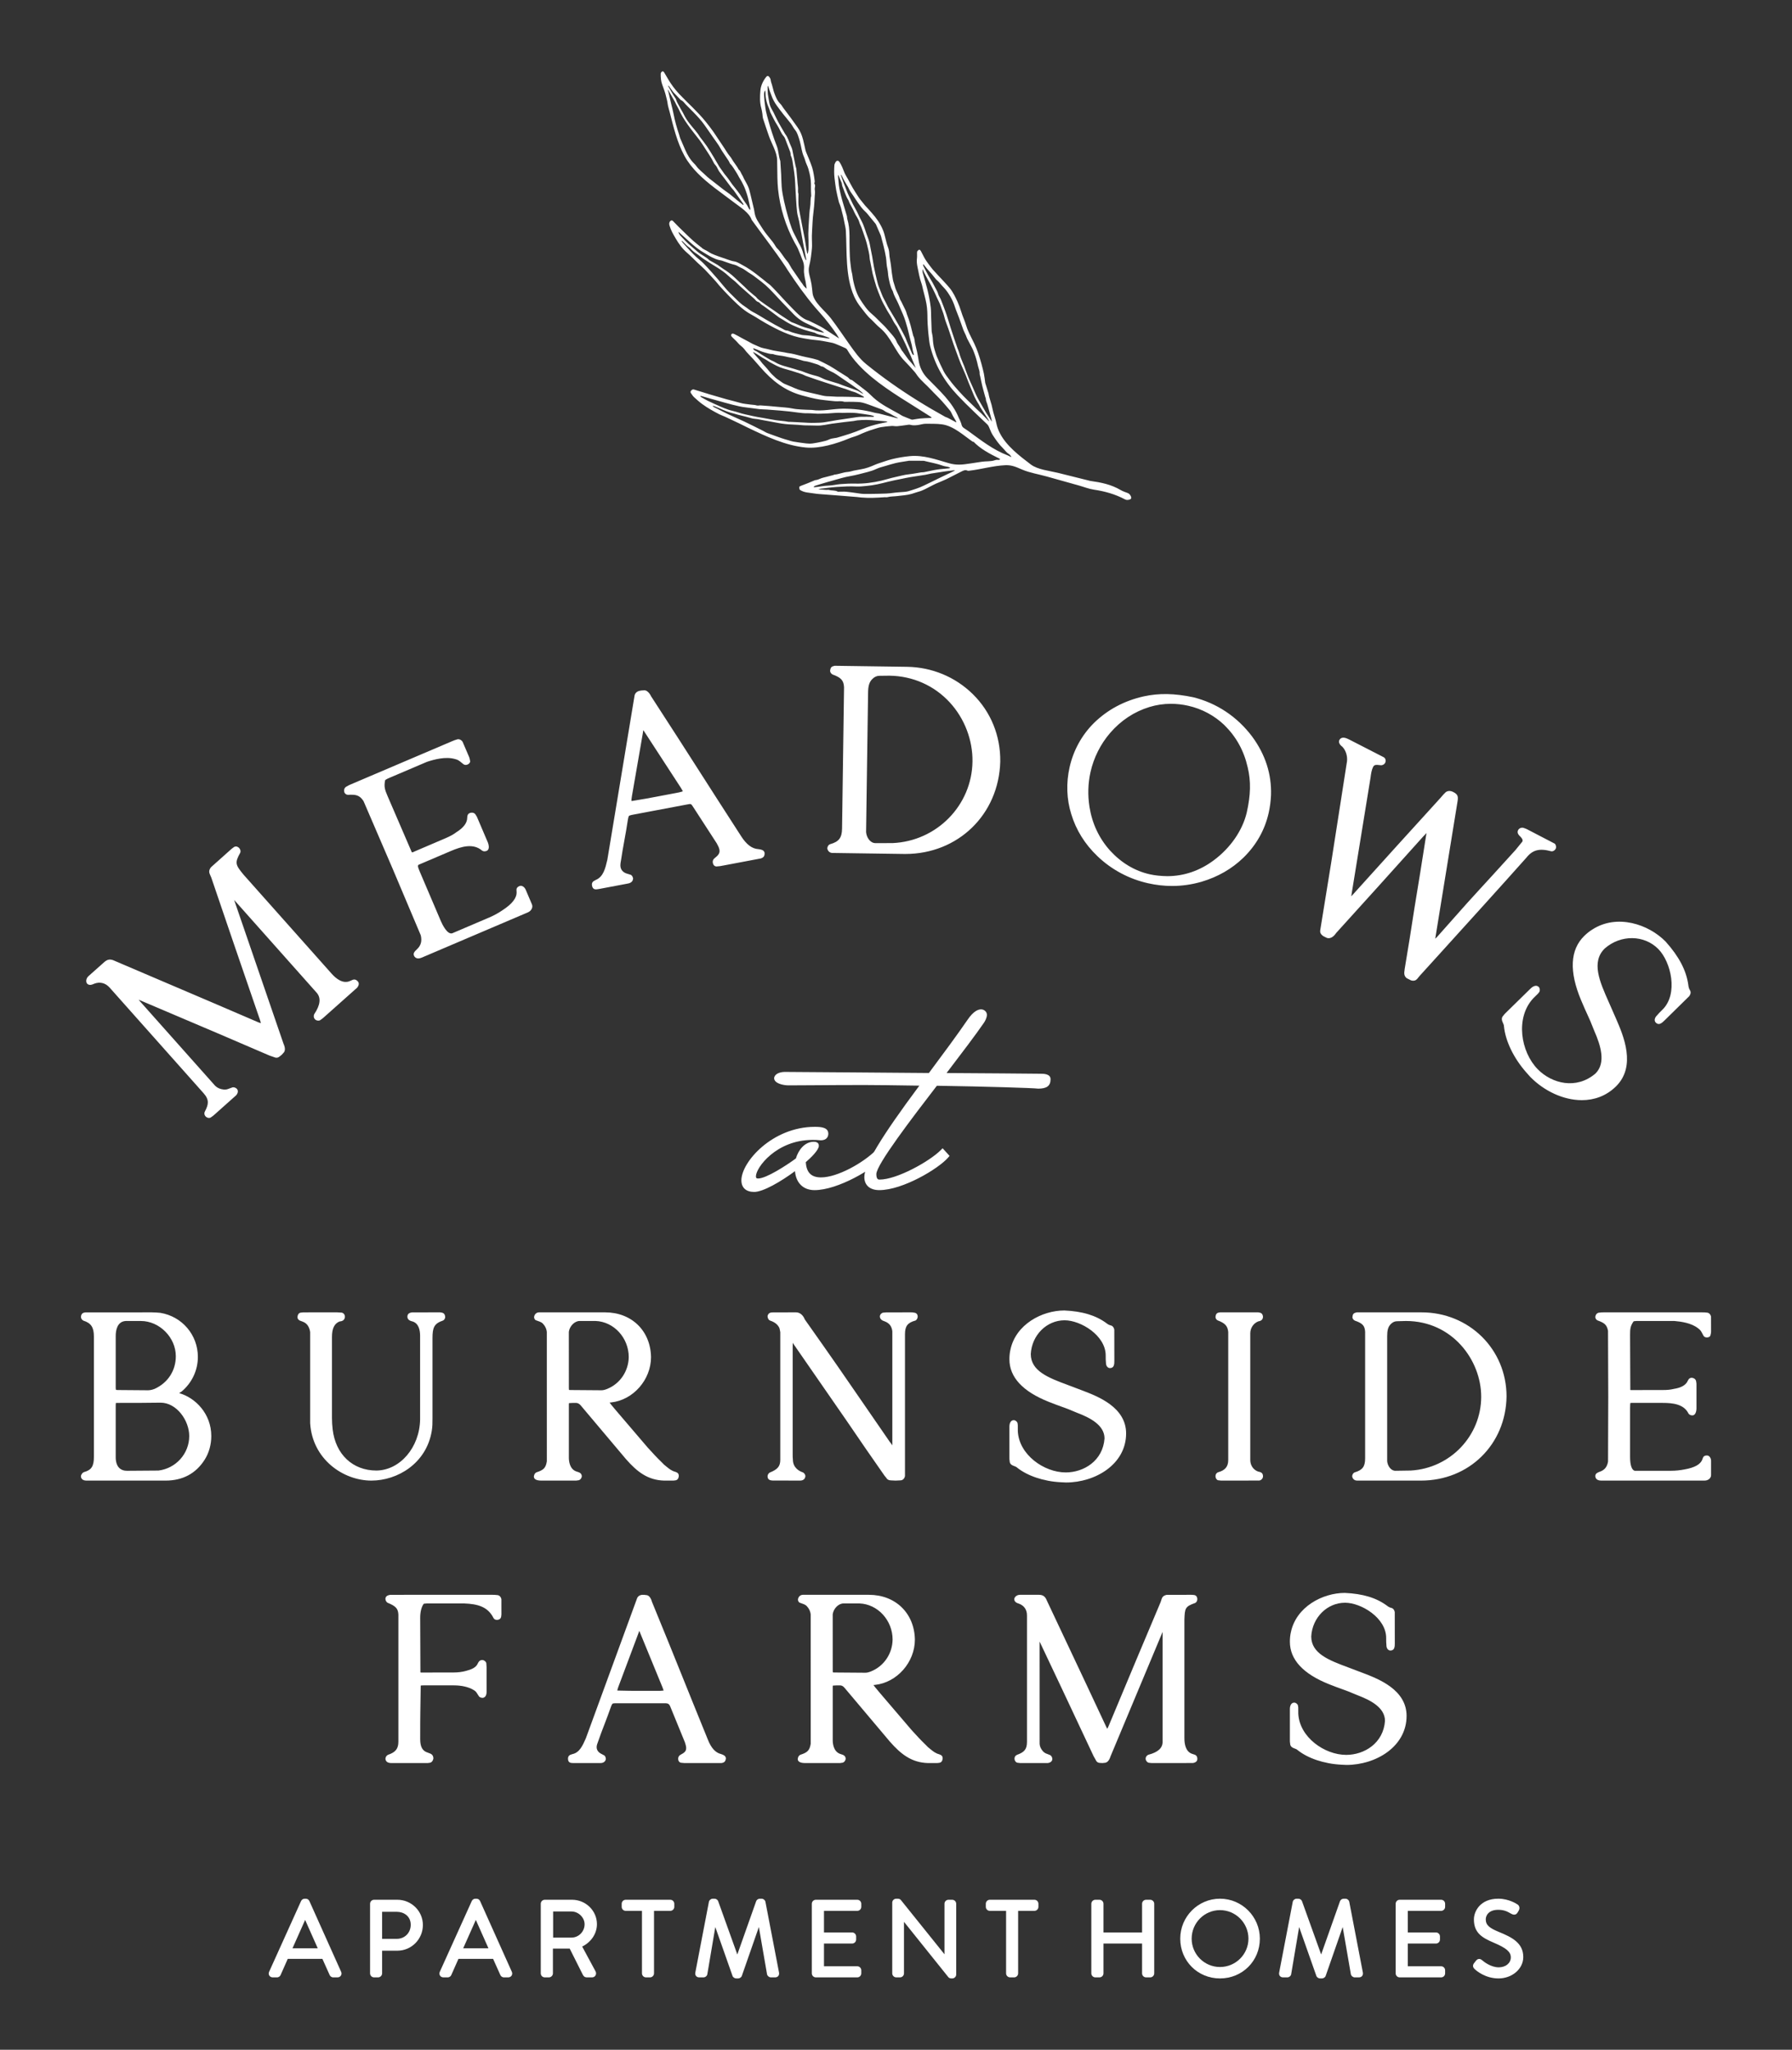 <?xml version="1.0" encoding="UTF-8"?><svg id="Layer_1" xmlns="http://www.w3.org/2000/svg" viewBox="0 0 152.221 174.122"><rect x="0" y="0" width="152.221" height="174.122" fill="#333333" stroke="none"/><defs><style>.cls-1{fill:#fff;}</style></defs><path class="cls-1" d="M13.482,125.106c1.62-.2,2.78-1.58,2.78-3.12,0-1.419-1.16-3.019-2.62-3.019-1.159.02-2.34.02-3.499.02h-.22c-.16,0-.24.06-.26.16-.021.12-.021.24-.021.34v4.319c0,.64.261,1.18.9,1.3.121.02.24.02.34.02h2.14l.46-.02ZM13.222,118.147c1.26-.58,1.9-1.72,1.9-2.94,0-1.66-1.44-3.179-3.159-3.179h-1.28c-.7.04-1.041.62-1.041,1.459v4.42c.021.3.061.36.421.36l2.499.02c.24,0,.46-.06.66-.14M7.343,125.585c-.1,0-.28-.02-.28-.18,0-.06.1-.18.14-.18.78-.22.96-.7.96-1.46v-10.239c0-.819-.26-1.279-1.02-1.519-.04-.02-.08-.08-.08-.16.02-.16.08-.16.24-.18h5.579c.24,0,.48.02.72.04,1.82.3,3.02,1.859,3.02,3.559,0,1.08-.48,2.1-1.32,2.8-.14.08-.32.2-.32.32,0,.04.04.08.1.12,1.2.3,2.68,1.52,2.68,3.479,0,.64-.16,1.32-.54,1.92-.74,1.16-1.84,1.68-3.16,1.68h-6.719Z"/><path class="cls-1" d="M9.923,119.173c-.052,0-.076.009-.081.012-.013.101-.013.21-.013.301v4.319c0,.365.097.995.748,1.117.105.017.214.017.305.016l2.584-.019c1.488-.187,2.609-1.447,2.609-2.933,0-1.31-1.063-2.833-2.433-2.833-1.157.02-2.339.02-3.499.02h-.22ZM10.882,125.312c-.109,0-.239-.001-.37-.022-.673-.127-1.056-.667-1.056-1.485v-4.319c0-.109,0-.24.022-.371.02-.099.101-.316.445-.316h.223c1.158,0,2.336,0,3.493-.02,1.584,0,2.81,1.724,2.81,3.207,0,1.677-1.266,3.098-2.944,3.305l-.015.001-.46.02h-2.148ZM7.248,111.845h.001c.003-.004.005-.008.006-.012l-.007.012ZM10.683,112.214c-.741.042-.854.816-.854,1.273v4.419c.008.107.018.147.025.159.005,0,.046.014.209.014l2.501.02c.184,0,.37-.04.584-.125,1.12-.517,1.787-1.551,1.787-2.768,0-1.594-1.389-2.992-2.972-2.992h-1.28ZM7.288,125.395c.015.002.033.003.055.003h6.719c1.317,0,2.328-.536,3.003-1.593.333-.527.51-1.156.51-1.819,0-1.955-1.518-3.044-2.538-3.299l-.059-.025c-.045-.031-.183-.123-.183-.276,0-.218.221-.372.414-.482.769-.645,1.226-1.613,1.226-2.638,0-1.682-1.204-3.101-2.863-3.375-.22-.018-.455-.037-.69-.037h-.63c1.659.158,3.057,1.657,3.057,3.352,0,1.368-.751,2.531-2.009,3.11l-.009.004c-.257.103-.496.153-.729.153l-2.501-.02c-.441,0-.577-.12-.605-.534v-4.432c0-.93.403-1.53,1.085-1.633h-3.238c-.006.001-.013.002-.019.003.746.263,1.066.767,1.066,1.67v10.238c0,.683-.13,1.352-1.062,1.63M14.062,125.772h-6.719c-.344,0-.467-.189-.467-.367,0-.126.132-.328.284-.362.61-.174.816-.498.816-1.278v-10.238c0-.774-.241-1.137-.89-1.342-.138-.067-.21-.195-.21-.338.038-.321.238-.345.383-.363l5.623-.004c.245,0,.491.02.736.041,1.855.305,3.19,1.879,3.19,3.745,0,1.136-.505,2.209-1.386,2.944-.1.058-.161.102-.199.133,1.356.381,2.725,1.737,2.725,3.643,0,.734-.196,1.432-.568,2.019-.749,1.173-1.865,1.767-3.318,1.767"/><path class="cls-1" d="M26.533,120.886v-7.719c-.06-.5-.3-.92-.78-1.08-.12-.06-.3-.06-.3-.22.02-.1.04-.16.12-.18l.22-.02h2.84l.34.02c.08,0,.14.08.14.16,0,.14-.1.22-.3.22-.72.26-.8,1-.8,1.5v6.899c0,.32.02.64.06.98.24,2.06,1.68,3.66,3.899,3.66,2.22-.021,3.86-2.18,3.9-4.52v-7.119c0-.56-.16-1.18-.74-1.38-.12-.04-.34-.06-.34-.24,0-.14.1-.16.24-.18h2.36c.16.02.22.02.24.22,0,.04-.04.1-.08.12-.84.28-1,.72-1,1.68v6.819c0,.34,0,.68-.06,1.02-.42,2.54-2.66,4.059-4.94,4.059-2.319,0-4.839-1.779-5.019-4.699"/><path class="cls-1" d="M34.958,111.871c-.002.001-.003.002-.004.002.001-.001.002-.001.004-.002M28.965,111.873c.003,0,.005.001.008.001l-.008-.001ZM26.719,120.88c.178,2.828,2.596,4.518,4.833,4.518,2.042,0,4.331-1.34,4.755-3.903.058-.326.058-.648.058-.989v-6.819c0-.955.165-1.508,1.048-1.83-.009,0-.018-.001-.028-.003h-2.353c0,.001-.048.008-.071.016.038-.013.109.006.148.016.03.008.057.015.082.023.56.194.867.746.867,1.558v7.119c-.044,2.576-1.876,4.686-4.084,4.706-2.179,0-3.821-1.537-4.087-3.825-.041-.347-.061-.675-.061-1.001v-6.899c0-.333,0-1.343.923-1.676l.063-.011c.045,0,.073-.005.091-.01l-.281-.017-2.934.011c.006.002.013.004.018.006.045.014.09.03.13.05.485.159.807.598.882,1.224l.001,7.736ZM31.552,125.772c-2.411,0-5.018-1.823-5.206-4.875v-7.73c-.039-.314-.186-.747-.652-.903-.048-.022-.076-.03-.103-.039-.106-.034-.325-.105-.325-.358.021-.125.057-.311.261-.361l.249-.025,2.857-.001.351.02c.166,0,.315.159.315.347,0,.19-.119.392-.451.406-.442.173-.649.592-.649,1.314v6.899c0,.311.02.624.059.958.247,2.123,1.705,3.494,3.714,3.494,2.006-.018,3.672-1.963,3.713-4.335v-7.116c0-.453-.107-1.029-.614-1.204l-.058-.016c-.122-.032-.408-.108-.408-.4,0-.308.28-.348.401-.365l2.385-.002c.233.027.395.072.426.388.001.13-.077.254-.182.306-.77.259-.897.603-.897,1.513v6.819c0,.342,0,.696-.063,1.052-.457,2.766-2.923,4.214-5.123,4.214"/><path class="cls-1" d="M51.675,118.147c1.16-.48,1.899-1.6,1.92-2.86,0-1.64-1.261-3.199-3-3.259h-1.36c-.52,0-1.02.5-1.1,1.079v4.8c0,.3.06.36.36.36l2.6.02c.2,0,.38-.06.58-.14M56.414,125.585c-1.38-.04-2.239-.78-3.099-1.76l-3.86-4.579c-.14-.16-.3-.26-.52-.26s-.38,0-.62.02c-.12,0-.18.16-.18.28v4.539c0,.56.2,1.14.74,1.34.22.08.36.08.36.26-.02.08-.08.14-.16.14-.08.02-.16.02-.22.02h-2.86c-.18,0-.46-.02-.46-.16.02-.1.04-.14.1-.18.62-.2.9-.42,1-1.08v-11.018c-.02-.24-.1-.46-.24-.66-.24-.34-.4-.36-.78-.5-.04,0-.06-.06-.06-.12.02-.12.12-.2.24-.2h5.6c2.039,0,3.679,1.4,3.719,3.619,0,1.92-1.519,3.48-3.219,3.66-.14.02-.34,0-.34.16v.04c.22.32.36.46.62.78l2.699,3.159c.4.44.8.88,1.22,1.28.12.14.26.26.42.38.24.2.48.38.8.46.1.06.16.02.16.18-.02.2-.08.18-.3.2h-.76Z"/><path class="cls-1" d="M48.34,118.07c.009,0,.047.009.155.009l2.601.02c.16,0,.313-.048.508-.126,1.076-.446,1.784-1.501,1.804-2.69,0-1.637-1.265-3.016-2.82-3.07l-1.353.001c-.42,0-.848.429-.915.918l.002,4.774c0,.126.013.158.016.165,0-.001.001-.001.002-.001M56.417,125.398l.81-.005c.012-.001.025-.002.038-.003-.007-.003-.014-.006-.021-.01-.352-.094-.613-.294-.85-.491-.186-.14-.325-.266-.442-.402-.415-.394-.822-.842-1.216-1.276l-2.704-3.164c-.081-.1-.148-.18-.21-.253-.147-.175-.263-.312-.421-.542l-.033-.048v-.058c0-.342.312-.368.429-.378l.072-.007c1.689-.179,3.059-1.737,3.059-3.475-.037-2.019-1.49-3.432-3.533-3.432h-.596c1.665.168,2.982,1.664,2.982,3.432-.021,1.341-.82,2.53-2.035,3.033l-.002.001c-.185.074-.404.153-.649.153l-2.601-.02c-.403,0-.546-.143-.546-.547v-4.799c.086-.635.58-1.162,1.123-1.253h-3.274l.015.005c.296.105.492.174.736.52.159.227.251.48.274.752v11.034c-.111.748-.446,1.02-1.021,1.222.045.006.108.011.194.011h2.86c.035,0,.076,0,.117-.004-.011-.004-.023-.007-.033-.011-.039-.012-.082-.025-.128-.042-.54-.2-.863-.767-.863-1.516v-4.539c0-.226.129-.467.367-.467.23-.02.395-.02.62-.02.254,0,.47.106.66.324l3.862,4.582c.893,1.016,1.701,1.656,2.96,1.693M56.414,125.772h-.006c-1.391-.04-2.299-.758-3.234-1.823l-3.862-4.583c-.121-.138-.256-.19-.386-.193-.21,0-.365,0-.595.019.009,0-.009.045-.009.094v4.539c0,.282.06.958.618,1.165.039.014.077.026.111.037.157.049.371.116.371.398-.048.214-.186.327-.347.327-.057.02-.155.02-.22.02h-2.86c-.429,0-.646-.117-.646-.347.028-.164.067-.258.183-.335l.046-.023c.568-.183.785-.351.872-.93l-.001-10.99c-.017-.193-.085-.379-.207-.553-.175-.248-.278-.285-.555-.383l-.118-.042c-.103-.022-.201-.118-.201-.302.038-.241.213-.387.427-.387h5.6c2.26,0,3.866,1.564,3.906,3.803,0,1.926-1.519,3.651-3.386,3.849-.023.003-.055.006-.088.009-.013.001-.029.002-.045.004.114.156.209.27.325.408.064.075.132.156.213.255l2.697,3.156c.385.424.788.867,1.206,1.266.112.129.232.237.403.366.225.187.445.356.733.428l.051.021c.145.055.251.123.251.34-.035.352-.24.368-.406.381l-.064.005-.777.001Z"/><path class="cls-1" d="M75.666,125.566c-.1,0-.18-.04-.22-.12l-.16-.2c-1.08-1.54-2.14-3.08-3.199-4.639l-4.54-6.56c-.08-.16-.12-.24-.28-.3-.04,0-.08.04-.08.06-.02.06-.02.1-.02.14-.02.16-.02.3-.02.46v9.139c0,.16,0,.3.02.46,0,.64.42,1.06.96,1.24.06.04.1.1.1.16-.02.16-.14.18-.3.18h-2.22c-.2-.02-.32,0-.32-.18,0-.06.04-.12.1-.16.62-.24.98-.54.98-1.24v-10.839c-.02-.12-.04-.26-.08-.399-.18-.421-.54-.64-.9-.76-.06-.02-.1-.12-.1-.2.06-.16.14-.12.32-.14h1.92c.26,0,.46.22.56.48,3.439,4.879,3.94,5.659,7.239,10.438.1.12.2.26.28.4.08.08.04.08.14.1.14,0,.1-.04.14-.14v-9.859c-.06-.5-.3-.839-.78-1.019-.12-.04-.28-.1-.28-.24,0-.06.06-.12.12-.14l.26-.02h2.1c.06,0,.12,0,.18.02.1,0,.18.02.18.16,0,.04-.04.14-.08.16-.76.2-1,.6-1,1.339v12.039c-.02.1-.1.18-.2.18l-.42.02-.4-.02Z"/><path class="cls-1" d="M65.627,125.391c.006,0,.011.001.016.001l.083.007,2.201-.001c.09,0,.116-.008.123-.012-.663-.19-1.07-.72-1.07-1.381-.019-.145-.019-.292-.019-.46v-9.138c0-.168,0-.315.021-.483-.002-.023-.002-.081.024-.163.025-.11.138-.201.261-.201l.066.012c.229.085.296.22.381.391l4.527,6.536c1.123,1.655,2.169,3.172,3.198,4.639l.153.19c.029.048.058.05.074.05l.812.001.022-12.032c0-.823.296-1.261,1.016-1.486-.029-.007-.067-.007-.11-.007l-2.214.009c.019.008.044.017.074.027.541.202.835.586.905,1.175l.002,9.916-.013.034c-.046.19-.139.257-.314.257-.131-.022-.183-.043-.24-.118-.006-.008-.015-.019-.032-.036l-.03-.04c-.07-.122-.162-.254-.261-.373-.98-1.417-1.707-2.476-2.339-3.395-1.494-2.174-2.481-3.61-4.91-7.056-.088-.214-.224-.4-.407-.4h-1.92c-.018.003-.047.004-.075.006.451.17.763.45.927.833.045.153.067.283.085.399l.01.075v10.838c0,.833-.485,1.165-1.027,1.386M67.927,125.772l-2.313-.007c-.144-.011-.413-.032-.413-.36,0-.121.068-.239.183-.315.679-.268.897-.537.897-1.085v-10.838c-.022-.118-.04-.234-.073-.349-.125-.287-.382-.501-.78-.634-.149-.05-.227-.227-.227-.377l.012-.066c.09-.241.266-.249.382-.254.027-.001.057-.002.092-.006l1.94-.001c.311,0,.592.23.735.6,2.408,3.406,3.395,4.843,4.89,7.018.631.919,1.359,1.977,2.328,3.381.076.091.152.194.219.299v-9.691c-.052-.427-.255-.694-.658-.845-.116-.039-.401-.134-.401-.415,0-.155.124-.277.248-.318l.304-.028,2.114-.001c.06,0,.132,0,.21.021.303.013.337.245.337.346,0,.08-.056.264-.185.327-.678.183-.895.475-.895,1.173v12.038c-.042.228-.203.367-.387.367l-.411.02-.414-.02c-.172-.002-.311-.083-.382-.223l-.139-.167c-1.037-1.478-2.083-2.996-3.208-4.651l-4.539-6.558c-.019-.039-.035-.07-.05-.096-.009.124-.009.231-.009.35v9.138c0,.152,0,.285.018.438.002.731.584,1.002.834,1.085l.045.022c.115.076.183.194.183.315-.045.367-.378.367-.487.367"/><path class="cls-1" d="M90.13,125.725c-1.24-.06-2.68-.44-3.639-1.22-.201-.18-.541-.14-.541-.4-.019-.1-.019-.2-.019-.3v-2.619c0-.14.04-.36.18-.36.06,0,.12.06.139.1l.021.16v.48c.1,2.179,2.359,3.699,4.259,3.699,1.64,0,3.339-1.08,3.479-3.059,0-1.26-1.319-1.94-2.479-2.38-1.16-.5-1.12-.42-2.38-.92-1.66-.66-3.219-1.72-3.219-3.44,0-.24.019-.5.079-.76.42-2.019,2.5-3.199,4.4-3.199,1.3.06,2.48.32,3.459,1.04.121.1.261.18.421.22.12.02.16.12.18.219v2.62c0,.12,0,.24-.04.34-.02.06-.081.08-.14.08-.1,0-.16-.12-.16-.28-.021-.18-.021-.36-.021-.52v-.08c0-1.78-2.179-3.179-3.679-3.179-1.54,0-2.96,1.26-3.059,3.039,0,1.64,1.719,2.24,3.379,2.86l1.16.44c1.62.62,3.56,1.5,3.56,3.46,0,2.419-2.42,3.979-4.92,3.979l-.42-.02Z"/><path class="cls-1" d="M94.255,115.881c-.001.002-.001.004-.002.006.001-.002.001-.004.002-.006M90.139,125.538l.42.02c2.318,0,4.724-1.418,4.724-3.792,0-1.817-1.775-2.649-3.44-3.285l-1.281-.486c-1.66-.619-3.378-1.259-3.378-2.989.101-1.813,1.527-3.226,3.246-3.226,1.454,0,3.66,1.32,3.853,3.114v-1.907c-.008-.023-.021-.036-.022-.037-.192-.046-.358-.133-.511-.26-.832-.611-1.899-.93-3.349-.997-1.727.001-3.796,1.07-4.207,3.051-.052.223-.076.458-.076.722,0,1.349,1.043,2.448,3.101,3.266.544.216.844.323,1.104.416.345.123.619.221,1.281.506,1.109.42,2.592,1.146,2.592,2.552-.15,2.135-1.958,3.246-3.666,3.246-1.915,0-4.103-1.433-4.412-3.53v1.883c0,.088-.001.176.016.264l.005.051c.013.019.097.051.147.069.1.037.225.083.329.177.819.665,2.139,1.105,3.524,1.172M90.55,125.932l-.429-.02c-1.462-.071-2.863-.542-3.748-1.262-.059-.052-.135-.08-.216-.11-.157-.058-.393-.146-.393-.435-.02-.081-.02-.192-.02-.3v-2.619c0-.333.144-.547.367-.547.152,0,.267.122.307.204l.018.059.02.16.002.504c.092,2.006,2.226,3.512,4.072,3.512,1.535,0,3.159-.991,3.293-2.886,0-1.148-1.261-1.775-2.359-2.192-.659-.283-.927-.379-1.267-.5-.263-.094-.566-.202-1.115-.42-2.215-.881-3.338-2.097-3.338-3.614,0-.293.028-.555.084-.802.452-2.171,2.698-3.344,4.582-3.344,1.536.07,2.667.413,3.57,1.076.119.098.235.159.355.189.107.018.264.098.318.365l.004,2.656c0,.13,0,.276-.054.41-.039.118-.161.197-.313.197-.173,0-.347-.144-.347-.467-.02-.166-.02-.353-.02-.52v-.08c0-1.707-2.119-2.992-3.493-2.992-1.521,0-2.783,1.257-2.872,2.863,0,1.459,1.523,2.027,3.135,2.628l1.283.486c1.287.493,3.681,1.409,3.681,3.635,0,2.608-2.597,4.166-5.107,4.166"/><path class="cls-1" d="M103.859,125.585c-.1,0-.2,0-.3-.02-.06,0-.12-.08-.12-.16s.02-.12.08-.16c.74-.2,1-.64,1-1.22v-10.878c-.06-.64-.38-.92-1.02-1.16-.04-.02-.06-.08-.06-.12.02-.2.08-.18.22-.2h3.22c.139.02.2.02.22.2,0,.18-.181.18-.28.2-.5.2-.8.68-.8,1.199v10.759c0,.5.28.98.8,1.16.18.04.28.04.28.22,0,.08-.06.16-.16.18h-3.08Z"/><path class="cls-1" d="M103.677,125.393c.068.006.128.005.182.005h3.08c-.02-.001-.069-.011-.105-.018l-.056-.012c-.583-.201-.946-.726-.946-1.343v-10.758c0-.612.36-1.151.918-1.374l.084-.018c.027-.005.077-.012.092-.021-.011-.004-.017-.01-.02-.015.011.02-.01.019-.035.016l-3.2-.001c.568.227.965.547,1.034,1.275l.001,10.896c0,.69-.346,1.149-1.029,1.368M103.859,125.772c-.107,0-.218,0-.337-.024-.129.018-.27-.158-.27-.343,0-.143.05-.24.163-.315l.055-.025c.596-.161.862-.482.862-1.04v-10.878c-.048-.505-.266-.748-.898-.985-.131-.064-.182-.193-.182-.295.028-.29.15-.358.338-.38l.069-.007h3.22c.216.028.373.074.406.366.001.336-.296.383-.393.398-.419.162-.687.565-.687,1.023v10.758c0,.456.265.842.675.984l.031.005c.149.031.375.078.375.391,0,.175-.131.327-.311.363l-3.116.004Z"/><path class="cls-1" d="M119.848,125.106c3.479-.2,6.159-3.06,6.159-6.459,0-3.42-2.7-6.619-6.58-6.619l-.759.02c-.24,0-.46.1-.64.28-.34.32-.38.759-.38,1.199v10.599c.04.48.38,1,.88,1l1.32-.02ZM115.268,125.585c-.08,0-.18-.04-.22-.18,0-.06.04-.14.1-.16.74-.22,1-.6,1-1.36v-10.758c-.04-.62-.3-.88-1-1.12-.04-.02-.08-.08-.08-.12.02-.2.06-.18.2-.22h5.48c3.739,0,7.039,2.899,7.039,6.959-.061,4.139-3.28,6.959-7.08,6.959h-5.439Z"/><path class="cls-1" d="M119.427,112.214l-.754.02c-.19,0-.366.077-.513.225-.272.255-.326.597-.326,1.068v10.598c.033.383.307.813.693.813l1.314-.02c3.353-.194,5.979-2.949,5.979-6.272,0-3.094-2.444-6.432-6.393-6.432M115.284,125.398h5.423c3.873,0,6.837-2.912,6.893-6.775,0-3.795-3.01-6.769-6.853-6.769h-.876c3.92.242,6.323,3.638,6.323,6.792,0,3.522-2.783,6.442-6.336,6.646h-.008l-1.32.02c-.609,0-1.021-.595-1.069-1.171v-10.614c0-.48.053-.973.439-1.336.214-.215.481-.331.768-.331l.235-.006-3.629.005c.621.211,1.012.498,1.06,1.256l.001,10.77c0,.824-.306,1.268-1.051,1.513M120.707,125.772h-5.439c-.15,0-.333-.083-.4-.315l-.007-.052c0-.127.08-.288.228-.337.653-.194.872-.492.872-1.183v-10.758c-.033-.515-.221-.72-.874-.943-.127-.062-.206-.186-.206-.297.024-.249.094-.339.29-.388l.097-.019h5.479c4.052,0,7.226,3.139,7.226,7.146-.059,4.075-3.183,7.146-7.266,7.146"/><path class="cls-1" d="M136.02,125.585c-.16,0-.32-.04-.32-.2,0-.1.12-.14.28-.2.48-.16.72-.52.8-1l.02-5.559-.02-5.58c-.12-.659-.42-.839-1.02-1.059-.04-.02-.06-.08-.06-.12.02-.14.1-.18.2-.18.1-.02.22-.02.32-.02h8.359c.14,0,.26,0,.38.02.1,0,.18.08.2.2v1.24c0,.06-.02.139-.04.219,0,.06-.06.08-.14.08-.04,0-.1-.02-.12-.06-.16-.299-.22-.479-.5-.679-.58-.46-1.42-.6-2.12-.66h-3.119c-.1,0-.22,0-.321.02-.099,0-.179.06-.219.14-.28.42-.3.68-.3,1.219v4.3l.02.38c.02.08.08.16.18.18h2.759c.341,0,.66-.02.98-.1.52-.08,1.1-.28,1.32-.8.06-.1.06-.14.18-.14.14.02.18.1.18.2.02.06.02.12.02.18v2.06c0,.14-.06.38-.16.38-.08,0-.14-.02-.18-.08-.44-.9-1.54-.98-2.34-.98h-2.659c-.34,0-.28.22-.3.62v4.159c0,.44.06,1.3.58,1.36h3.079c.4,0,.8-.04,1.2-.12.56-.1,1.4-.32,1.64-.96.06-.16.04-.22.22-.22.1,0,.16.18.16.24v1.24c0,.16-.16.28-.36.28h-8.779Z"/><path class="cls-1" d="M142.391,111.854c.645.064,1.486.212,2.084.686.266.19.361.375.482.61l.01.02c.003-.018.005-.032.005-.043v-1.24c-.003,0-.014-.013-.017-.014-.132-.019-.239-.019-.376-.019h-2.188ZM145.023,113.276l.001.003c-.001-.001-.001-.002-.001-.003M144.941,113.3c-.005.014-.009.03-.009.047.003-.016.006-.032.009-.047M144.988,124.012h.011c-.005,0-.009-.001-.011-.002v.002ZM135.954,125.395c.018.002.04.003.066.003h8.779c.102,0,.173-.049.173-.093v-1.24c0-.001,0-.002-.001-.004l-.017.05c-.306.815-1.417,1.013-1.782,1.078-.407.081-.823.123-1.233.123h-3.079c-.362-.04-.767-.34-.767-1.547v-4.159c.003-.071.004-.128.005-.181.006-.279.013-.626.482-.626h2.659c.898,0,1.982.117,2.472,1.014.011-.044.021-.099.021-.147v-2.06c0-.048,0-.09-.01-.121l-.01-.045-.012.022c-.195.464-.687.771-1.452.889-.279.07-.586.102-1.009.102h-2.759c-.196-.035-.32-.157-.362-.321l-.025-.416v-4.309c0-.543.014-.849.331-1.324.063-.13.212-.223.375-.223.01-.002.02-.004.031-.006h-2.61c-.079,0-.176,0-.254.011.511.197.866.423.998,1.148l.023,5.612-.02,5.561c-.101.619-.412,1.005-.928,1.176-.029.011-.059.022-.085.033M144.799,125.772h-8.779c-.47,0-.507-.296-.507-.387,0-.225.211-.304.38-.367.407-.136.628-.416.702-.863l.018-5.53-.02-5.578c-.101-.54-.339-.68-.897-.885-.132-.064-.183-.193-.183-.295.032-.24.176-.367.387-.367.082-.02.214-.02.32-.02h8.359c.148,0,.276,0,.411.022.173.006.319.145.353.354l.003,1.271c0,.079-.02.163-.046.265.006.078-.08.221-.321.221-.103,0-.231-.05-.287-.164l-.067-.128c-.113-.219-.175-.34-.375-.482-.574-.455-1.431-.575-2.027-.626l-3.103.001c-.09,0-.202,0-.284.016-.068.004-.085.032-.089.04-.259.391-.281.608-.281,1.137l.02,4.659c.001-.009.012.013.03.017l2.723-.004c.391,0,.67-.028.935-.094.645-.1,1.041-.332,1.193-.692l.033-.06c.057-.102.124-.194.319-.194.228.031.355.163.366.357.021.078.021.151.021.21v2.06c0,.158-.062.567-.347.567-.15,0-.263-.055-.335-.164-.39-.792-1.322-.896-2.185-.896h-2.659c-.068,0-.088.011-.088.012-.016.025-.018.153-.02.247-.001.056-.002.118-.006.183v4.15c0,.706.155,1.145.415,1.175l3.058-.002c.386,0,.777-.039,1.164-.116.856-.153,1.345-.428,1.501-.842l.023-.069c.046-.143.11-.272.372-.272.247,0,.347.301.347.426v1.24c0,.262-.24.467-.547.467"/><path class="cls-1" d="M33.287,149.579c-.24,0-.34-.04-.36-.18,0-.06.04-.12.1-.16.66-.22,1-.56,1-1.3v-10.798c-.04-.64-.34-.88-1.02-1.16-.04-.02-.08-.1-.08-.16,0-.1.1-.14.26-.16h8.619c.12,0,.26,0,.38.02.12,0,.2.08.22.2v1.24c-.02.219,0,.279-.2.299-.04,0-.1-.02-.12-.06-.56-1.119-1.6-1.299-2.659-1.339h-3.02c-.14,0-.26,0-.38.02-.1,0-.18.06-.22.14-.22.32-.3.799-.3,1.239v4.28l.02.38c.02.08.08.16.18.18h2.799c.38,0,.76-.04,1.121-.14.459-.12.959-.3,1.139-.76.06-.1.08-.16.22-.16.06.02.14.08.14.12l.02.3v2.1c0,.12-.02.28-.14.32-.08,0-.14-.02-.18-.06-.18-.28-.22-.42-.5-.58-.52-.32-1.2-.42-1.78-.42h-2.499c-.12,0-.22,0-.34.02-.08,0-.16.08-.18.16,0,2.899-.02,1.84-.02,4.579,0,.6.16,1.14.78,1.32.16.08.34.06.34.32-.02.1-.08.18-.16.18-.08.02-.16.02-.22.02h-2.96Z"/><path class="cls-1" d="M39.698,135.847c.998.066,1.957.316,2.515,1.35,0-.008.001-.016.001-.024l.006-.07v-1.223c-.006-.013-.02-.013-.034-.013-.135-.02-.265-.02-.379-.02h-2.109ZM42.253,137.275v.001-.001M40.94,141.332c0,.005,0,.009.001.014l-.001-.014ZM40.962,141.398c.001.001.002.002.003.003.002-.007,0-.006-.003-.003M33.168,149.387c.026.002.065.004.119.004h2.96c.052,0,.117,0,.174-.014.011.006.017-.01.023-.036-.004-.009-.012-.023-.012-.023-.01-.01-.06-.027-.09-.038-.045-.015-.093-.032-.139-.055-.575-.164-.883-.668-.883-1.487,0-1.351.005-1.779.01-2.213.005-.445.01-.897.01-2.366.043-.194.188-.347.367-.347.1-.019.209-.02.34-.02h2.5c.525,0,1.276.078,1.877.448.263.149.354.301.47.493.018.029.036.06.057.093.004-.022.008-.057.008-.107l-.013-2.297c0,.002-.001.003-.002.004-.212.533-.761.741-1.27.874-.348.096-.742.146-1.167.146h-2.8c-.196-.035-.319-.157-.361-.321l-.026-.416v-4.289c0-.322.043-.924.333-1.346.062-.128.21-.221.374-.221.012-.002.025-.005.037-.006h-2.877c-.002,0-.004,0-.006.001.638.273.988.564,1.033,1.28v10.81c0,.745-.314,1.182-1.046,1.449M36.247,149.766h-2.96c-.149,0-.497,0-.545-.341-.001-.147.067-.265.182-.341l.044-.022c.636-.212.873-.516.873-1.123v-10.798c-.032-.499-.218-.705-.905-.987-.127-.063-.195-.218-.195-.333,0-.194.142-.31.423-.346l8.643-.001c.122,0,.275,0,.41.022h.005c.173,0,.333.143.369.354l.002,1.271-.006.082c-.013.165-.029.37-.362.404h-.004c-.12,0-.247-.051-.302-.164-.483-.965-1.349-1.192-2.499-1.236l-3.013.001c-.137,0-.244,0-.35.017-.062.003-.078.031-.083.039-.183.27-.28.683-.28,1.157l.019,4.639c.004-.009.012.013.031.017l2.763-.004c.391,0,.751-.045,1.07-.133.442-.115.869-.273,1.016-.648l.028-.053c.055-.095.131-.226.365-.226l.06.01c.074.025.267.127.267.297l.019.288.001,2.112c0,.337-.146.456-.268.497l-.059.01c-.131,0-.236-.039-.312-.115-.061-.088-.092-.138-.12-.185-.108-.179-.157-.26-.34-.365-.416-.256-1.014-.395-1.687-.395h-2.5c-.113-.001-.2-.001-.309.017-.024,1.448-.029,1.9-.034,2.346-.005.433-.01.86-.01,2.209,0,.659.199,1.011.645,1.141.062.027.093.037.123.048.123.041.352.119.352.451-.044.234-.182.367-.347.367-.057.02-.155.02-.22.02"/><path class="cls-1" d="M56.334,143.8c.16-.02.24-.04.24-.18l-.12-.34-1.9-4.66-.179-.36-.06-.02-.08.04c-.161.26-.081.14-.181.4l-1.699,4.54c-.061.16-.1.3-.12.44,0,.14.24.14.399.14.58.02,1.161.02,1.76.02h1.48c.16,0,.3,0,.46-.02M58.294,149.579c-.12,0-.24,0-.36-.02-.12,0-.14-.08-.14-.16,0-.06.02-.12.08-.16.38-.2.6-.36.6-.76,0-.16-.06-.36-.12-.54l-1.26-3.079c-.14-.34-.16-.36-.54-.36h-4.179c-.12,0-.24,0-.34.02-.18,0-.26.26-.32.42-.36,1.039-.76,1.979-1.08,2.919-.08.2-.14.38-.14.56,0,.34.22.58.44.7l.28.14c.04.04.06.1.06.16-.04.14-.18.16-.28.16h-2.28c-.16-.02-.28.04-.28-.18,0-.18.1-.16.26-.22.66-.14.94-.76,1.24-1.44l4.159-11.398.181-.46c.04-.14.159-.22.319-.22.08,0,.161,0,.26.02.18,0,.3.26.34.42,2.14,5.219,2.64,6.539,4.76,11.738.22.56.58,1.18,1.24,1.34.1.04.28.08.28.2-.021.14-.06.18-.221.2h-2.959Z"/><path class="cls-1" d="M52.434,143.603c.061.009.154.009.2.009.585.02,1.163.02,1.76.02h1.48c.15,0,.285,0,.437-.019.012-.001.037-.004.06-.008l-.093-.264-1.975-4.809c-.006.013-.009.022-.013.035-.009.033-.024.081-.061.18l-1.7,4.537c-.045.12-.075.223-.095.319M55.874,144.006h-1.48c-.602,0-1.184,0-1.766-.02-.183.003-.58,0-.58-.327.022-.173.064-.325.132-.506l1.699-4.539c.033-.084.045-.125.053-.152.024-.082.036-.106.143-.28l.028-.046.197-.098.207.068.214.43,2.04,5.083c0,.315-.273.349-.404.365-.167.021-.314.022-.483.022M48.657,149.387c.026.001.053.002.081.006l2.257-.002c.026,0,.045-.002.059-.004l-.203-.102c-.342-.187-.543-.51-.543-.867,0-.203.061-.398.153-.629.159-.468.342-.945.53-1.434.182-.476.37-.965.547-1.477.084-.23.2-.546.497-.546.081-.02.213-.02.34-.02h4.179c.45,0,.543.062.713.476l1.26,3.08c.072.214.134.427.134.61,0,.496-.294.708-.657.902.11.012.201.011.29.011h2.938c-.017-.006-.033-.012-.046-.017l-.062-.022c-.569-.136-1.017-.612-1.344-1.445-.957-2.348-1.585-3.906-2.182-5.389-.724-1.798-1.404-3.487-2.577-6.347-.047-.182-.134-.3-.167-.304-.122-.021-.193-.02-.26-.02-.116,0-.134.063-.14.084l-.186.477-4.157,11.394c-.306.693-.616,1.398-1.378,1.559-.011.006-.045.017-.076.026M57.965,149.401c-.001.001-.002.002-.004.002.002,0,.003-.001.004-.002M48.602,149.405c-.002.001-.004.002-.006.003.008.003.01.001.006-.003M58.294,149.766c-.126,0-.256,0-.391-.022h-.005c-.127,0-.291-.093-.291-.345,0-.133.058-.245.163-.315.392-.208.517-.321.517-.605,0-.13-.056-.316-.11-.481l-1.256-3.067q-.101-.244-.367-.244h-4.179c-.109,0-.222,0-.304.016-.079.024-.143.198-.167.263-.191.552-.381,1.044-.564,1.524-.186.485-.368.957-.529,1.43-.079.199-.13.355-.13.499,0,.324.263.492.343.536l.323.172c.073.073.115.18.115.292l-.007.051c-.032.111-.133.296-.46.296h-2.28c-.051-.005-.077-.005-.102-.005-.099-.002-.365-.006-.365-.362,0-.281.195-.338.301-.369.024-.007.051-.015.08-.026.601-.129.86-.717,1.135-1.34l4.337-11.852c.057-.202.248-.338.493-.338.092,0,.183.001.297.024h.004c.243,0,.416.3.48.558,1.165,2.835,1.845,4.524,2.57,6.323.597,1.483,1.224,3.04,2.182,5.39.28.714.643,1.115,1.111,1.229l.073.025c.113.04.349.124.349.356-.034.255-.141.355-.384.385l-2.982.002Z"/><path class="cls-1" d="M74.089,142.14c1.16-.48,1.899-1.6,1.92-2.86,0-1.64-1.261-3.199-3-3.259h-1.36c-.52,0-1.02.5-1.1,1.079v4.8c0,.3.06.36.36.36l2.6.02c.2,0,.38-.06.58-.14M78.828,149.579c-1.38-.04-2.239-.78-3.099-1.76l-3.86-4.579c-.14-.16-.3-.26-.52-.26s-.38,0-.62.02c-.12,0-.18.16-.18.28v4.539c0,.56.2,1.14.74,1.34.22.08.36.08.36.26-.02.08-.08.14-.16.14-.08.02-.16.02-.22.02h-2.86c-.18,0-.459-.02-.459-.16.019-.1.039-.14.1-.18.62-.2.899-.42.999-1.08v-11.018c-.02-.241-.1-.46-.239-.66-.24-.34-.401-.36-.781-.5-.04,0-.06-.06-.06-.12.02-.12.12-.2.24-.2h5.6c2.039,0,3.68,1.4,3.719,3.619,0,1.92-1.519,3.48-3.219,3.66-.14.02-.34,0-.34.16v.04c.22.32.36.46.62.78l2.699,3.159c.4.44.8.88,1.22,1.28.12.14.26.26.42.38.24.2.48.38.8.46.1.06.16.02.16.18-.02.2-.08.18-.3.2h-.76Z"/><path class="cls-1" d="M70.754,142.064c.009,0,.048.009.155.009l2.601.02c.161,0,.313-.048.508-.126,1.076-.446,1.785-1.501,1.804-2.69,0-1.637-1.265-3.016-2.82-3.07l-1.353.001c-.42,0-.847.429-.915.918l.002,4.774c0,.126.013.158.016.165,0-.001.001-.001.002-.001M78.831,149.392l.81-.005c.012-.001.025-.002.038-.003-.007-.003-.014-.006-.021-.01-.352-.094-.613-.294-.85-.491-.186-.14-.325-.266-.442-.402-.415-.394-.822-.842-1.216-1.276l-2.703-3.164c-.082-.1-.149-.18-.211-.253-.147-.175-.263-.312-.421-.542l-.033-.048v-.058c0-.342.312-.368.429-.378l.072-.007c1.689-.179,3.059-1.737,3.059-3.475-.037-2.019-1.489-3.432-3.533-3.432h-.596c1.665.168,2.982,1.664,2.982,3.432-.021,1.341-.82,2.53-2.035,3.033h-.002c-.185.075-.403.154-.649.154l-2.601-.02c-.402,0-.546-.143-.546-.547v-4.799c.086-.635.58-1.162,1.123-1.253h-3.273l.014.005c.296.105.492.174.736.52.159.227.251.48.274.752v11.034c-.111.748-.446,1.02-1.021,1.222.045.006.108.011.194.011h2.86c.036,0,.076,0,.117-.004-.011-.004-.023-.007-.033-.011-.039-.012-.082-.025-.128-.042-.54-.2-.863-.767-.863-1.516v-4.539c0-.226.129-.467.367-.467.23-.02.395-.02.62-.02.254,0,.47.106.66.324l3.862,4.582c.893,1.016,1.701,1.656,2.96,1.693M78.828,149.766h-.005c-1.392-.04-2.3-.758-3.235-1.823l-3.862-4.583c-.118-.135-.231-.193-.377-.193h-.009c-.21,0-.365,0-.595.019.009,0-.009.045-.009.094v4.539c0,.282.06.958.618,1.165.039.014.077.026.111.037.157.049.371.116.371.398-.048.214-.186.327-.347.327-.057.02-.155.02-.22.02h-2.86c-.429,0-.646-.117-.646-.347.028-.164.067-.258.183-.335l.046-.023c.568-.183.785-.351.873-.93l-.002-10.99c-.017-.193-.085-.379-.207-.553-.175-.248-.278-.285-.555-.383l-.117-.042c-.104-.022-.202-.118-.202-.302.038-.241.213-.387.427-.387h5.6c2.26,0,3.866,1.564,3.906,3.803,0,1.926-1.519,3.651-3.386,3.849-.023.003-.055.006-.088.009-.012.001-.028.002-.045.004.114.156.209.27.325.408.064.075.133.156.213.255l2.697,3.156c.385.424.788.867,1.206,1.266.112.129.232.237.403.366.225.187.445.356.733.428l.051.021c.145.055.251.123.251.34-.035.352-.24.368-.406.381l-.064.005-.777.001Z"/><path class="cls-1" d="M97.963,149.579c-.1,0-.22,0-.32-.02-.08,0-.14-.1-.14-.16,0-.08.04-.12.1-.16.7-.18,1.34-.54,1.34-1.26v-9.299c0-.14,0-.28-.02-.42-.02-.08.02-.12-.1-.12-.08.02-.04.02-.1.08l-4.56,10.899c-.06.18-.16.44-.34.44l-.18.02c-.24-.02-.319.02-.4-.16l-.18-.32c-2.939-6.279-1.659-3.539-4.559-9.679l-.2-.38-.08-.04c-.06.02-.02,0-.08.06l-.02.14v8.939c.02.3.14.54.34.76.24.24.34.22.66.36.04.02.08.1.08.16,0,.08-.08.14-.22.16h-2.22c-.08,0-.16,0-.26-.02-.08,0-.14-.08-.14-.18,0-.06.04-.12.1-.14.6-.22.96-.5.96-1.26v-10.759c0-.519-.26-.959-.78-1.159-.12-.04-.3-.08-.3-.22.04-.12.18-.18.3-.18h1.62c.32,0,.4.16.52.44,1.56,3.319,3.419,7.239,5.039,10.718l.16.26c.02.02.04.02.08.02.02,0,.06,0,.08-.02.16-.24.3-.64.44-.96,1.38-3.319,2.78-6.639,4.18-9.958.12-.32.08-.44.38-.5h2.059c.221.02.3-.02.321.18,0,.08-.04.14-.081.16-.94.32-.979.58-1.019,1.559v10.099c0,.64.18,1.3.779,1.5.2.08.321.04.321.26,0,.1-.1.14-.221.16h-3.339Z"/><path class="cls-1" d="M86.504,149.371c.006.001.013.002.019.003-.005-.002-.012-.003-.019-.003M93.446,149.382c.017,0,.052.001.081.002.038.002.082.004.132.008l.144-.02c.03-.004.091-.036.183-.313l4.604-10.971c.058-.092.122-.113.188-.13.247-.007.317.125.324.235.028.193.028.342.028.486v9.299c0,.468-.24,1.083-1.36,1.408.071.005.136.005.193.005h3.339c.003,0,.006-.001.009-.002-.008-.003-.016-.005-.024-.007-.045-.013-.097-.027-.154-.05-.575-.192-.897-.787-.897-1.674v-10.099c.041-1.009.101-1.362,1.06-1.706-.033-.002-.069-.003-.111-.007l-2.042.001q-.09.021-.142.188c-.017.055-.036.118-.063.19-1.403,3.327-2.802,6.646-4.182,9.965-.04.091-.078.184-.116.278-.106.258-.215.525-.341.714-.097.103-.198.103-.236.103-.052,0-.138,0-.213-.076l-.186-.293c-1.084-2.326-2.264-4.828-3.392-7.219-.573-1.214-1.132-2.4-1.658-3.518-.121-.283-.157-.332-.35-.332h-1.62c-.014,0-.028.001-.041.004.021.006.041.013.057.017l.051.017c.572.22.9.706.9,1.335v10.758c0,.828-.399,1.17-1.007,1.407.065.007.111.006.16.006h2.193c-.039-.016-.081-.031-.119-.045-.176-.065-.303-.113-.506-.316-.246-.269-.373-.555-.394-.879l-.001-8.952.031-.228.08-.091.171-.075.222.094.228.433c.987,2.089,1.49,3.15,1.839,3.888.682,1.438.782,1.649,2.725,5.799l.204.363h.009M101.337,149.409c-.001.003-.001.007-.001.01.001-.003.002-.007.001-.01M97.963,149.766c-.106,0-.239,0-.357-.024-.132-.002-.29-.179-.29-.343,0-.192.133-.281.183-.315l.057-.026c.796-.204,1.2-.567,1.2-1.079v-9.353l-4.42,10.565c-.052.157-.185.555-.513.555l-.159.019c-.08-.003-.118-.005-.152-.006-.161-.006-.327-.013-.439-.264l-.172-.304c-1.949-4.162-2.049-4.372-2.73-5.81-.35-.738-.853-1.799-1.836-3.881l-.026-.049.002,8.688c.016.228.108.433.291.635.14.138.21.165.366.222.065.024.139.052.231.092.124.062.192.216.192.331,0,.141-.1.305-.381.345l-2.246.002c-.091,0-.182-.001-.297-.024h-.004c-.145,0-.286-.159-.286-.363,0-.142.094-.272.228-.317.55-.202.832-.425.832-1.083v-10.758c0-.472-.234-.822-.66-.986-.156-.049-.419-.132-.419-.394l.009-.059c.071-.213.291-.308.477-.308h1.62c.455,0,.575.281.691.553.523,1.112,1.082,2.298,1.655,3.512,1.128,2.391,2.308,4.893,3.383,7.202l.07.113c.072-.138.152-.335.231-.527.04-.097.079-.193.118-.282,1.379-3.317,2.779-6.637,4.179-9.957.021-.057.038-.113.053-.162.063-.204.117-.379.462-.448l2.096-.004.115.007c.143.007.359.017.391.341.001.162-.071.291-.183.346-.871.298-.877.467-.916,1.4v10.091c0,.505.114,1.143.653,1.323.052.021.091.031.125.041.12.033.322.089.322.396,0,.105-.048.29-.376.344l-3.37.003Z"/><path class="cls-1" d="M113.954,149.719c-1.24-.06-2.68-.44-3.639-1.22-.201-.18-.541-.14-.541-.4-.019-.1-.019-.2-.019-.3v-2.619c0-.14.04-.36.18-.36.06,0,.12.06.139.1l.021.16v.48c.1,2.179,2.359,3.699,4.259,3.699,1.64,0,3.34-1.08,3.479-3.059,0-1.26-1.319-1.94-2.479-2.38-1.16-.5-1.12-.42-2.38-.92-1.66-.66-3.219-1.72-3.219-3.44,0-.24.019-.5.079-.76.42-2.019,2.5-3.199,4.4-3.199,1.3.06,2.48.32,3.46,1.04.12.1.26.18.42.22.12.02.16.12.18.22v2.619c0,.12,0,.24-.04.34-.02.06-.081.08-.14.08-.1,0-.16-.12-.16-.28-.021-.18-.021-.36-.021-.52v-.08c0-1.779-2.179-3.179-3.679-3.179-1.54,0-2.96,1.26-3.059,3.039,0,1.64,1.719,2.24,3.379,2.86l1.16.44c1.62.62,3.56,1.5,3.56,3.46,0,2.419-2.42,3.979-4.92,3.979l-.42-.02Z"/><path class="cls-1" d="M118.079,139.875c-.001.002-.001.004-.002.006.001-.002.001-.004.002-.006M113.963,149.531l.42.02c2.318,0,4.724-1.418,4.724-3.792,0-1.817-1.775-2.649-3.44-3.286l-1.281-.485c-1.66-.619-3.378-1.259-3.378-2.989.101-1.813,1.527-3.226,3.246-3.226,1.454,0,3.66,1.32,3.853,3.114v-1.907c-.008-.023-.021-.036-.022-.037-.192-.046-.358-.133-.511-.26-.832-.611-1.899-.93-3.349-.997-1.727.001-3.796,1.07-4.207,3.051-.052.223-.076.458-.076.722,0,1.349,1.043,2.448,3.101,3.266.544.216.844.323,1.104.416.345.123.619.221,1.281.506,1.109.42,2.592,1.146,2.592,2.552-.15,2.135-1.958,3.246-3.666,3.246-1.915,0-4.103-1.433-4.412-3.53v1.883c0,.088-.001.176.016.264l.005.051c.013.019.097.051.147.069.1.037.225.083.329.177.819.665,2.139,1.105,3.524,1.172M114.374,149.925l-.429-.02c-1.462-.071-2.863-.542-3.748-1.262-.059-.052-.135-.08-.216-.11-.157-.058-.393-.146-.393-.435-.02-.081-.02-.192-.02-.3v-2.619c0-.333.144-.547.367-.547.152,0,.267.122.307.204l.018.059.02.16.002.504c.092,2.006,2.226,3.512,4.072,3.512,1.535,0,3.159-.991,3.293-2.886,0-1.148-1.261-1.775-2.359-2.192-.659-.283-.927-.379-1.267-.5-.263-.094-.566-.202-1.116-.42-2.214-.881-3.337-2.097-3.337-3.614,0-.293.027-.555.084-.802.452-2.171,2.698-3.344,4.582-3.344,1.536.07,2.667.412,3.57,1.076.119.098.235.159.355.189.107.018.264.098.318.364l.004,2.657c0,.13,0,.276-.054.41-.039.118-.161.197-.313.197-.173,0-.347-.144-.347-.467-.02-.166-.02-.353-.02-.52v-.08c0-1.707-2.119-2.992-3.493-2.992-1.521,0-2.783,1.257-2.872,2.863,0,1.459,1.523,2.027,3.135,2.628l1.283.486c1.287.493,3.681,1.408,3.681,3.635,0,2.608-2.597,4.166-5.107,4.166"/><path class="cls-1" d="M27.406,86.262c-.083.074-.184.163-.282.221-.066.059-.191.02-.235-.03-.059-.067-.056-.13-.035-.208.45-.668.716-1.443.183-2.043l-6.895-7.752c-.104-.117-.208-.233-.328-.335-.077-.052-.073-.115-.173-.026-.052.076-.018.046-.024.141l4.28,12.466c.084.194.194.485.043.619l-.135.15c-.215.161-.252.254-.452.163l-.387-.133c-7.107-3.055-4.009-1.72-10.978-4.688l-.448-.169-.097.026c-.035.062-.017.015-.022.11l.087.131,6.628,7.452c.239.235.518.346.847.381.378.023.446-.068.817-.189.049-.013.141.024.186.074.059.067.036.176-.065.297l-1.851,1.646c-.066.059-.133.118-.231.176-.067.059-.176.037-.251-.046-.044-.051-.055-.13-.02-.191.337-.628.43-1.129-.134-1.762l-7.977-8.969c-.386-.434-.928-.608-1.51-.389-.13.056-.31.156-.414.039-.055-.129.017-.283.117-.372l1.35-1.201c.267-.237.452-.163.76-.019,3.762,1.611,8.219,3.499,12.149,5.199l.326.098c.031.002.048-.013.081-.043.017-.014.05-.044.052-.076-.044-.318-.224-.756-.345-1.126-1.311-3.791-2.605-7.596-3.9-11.401-.137-.356-.259-.426-.054-.699l1.717-1.527c.198-.146.235-.239.401-.087.059.067.07.146.052.193-.547.963-.387,1.21.306,2.056l7.488,8.419c.474.533,1.114.95,1.762.672.226-.082.296-.204.46-.021.074.084.02.191-.065.297l-2.784,2.476Z"/><path class="cls-1" d="M8.45,83.104c.428,0,.827.187,1.146.546l7.977,8.968c.631.709.52,1.302.16,1.975.096-.063.154-.115.213-.167l1.85-1.646c.023-.03.034-.062.035-.07-.071.049-.147.078-.213.104-.192.075-.328.129-.646.111-.399-.042-.713-.184-.967-.435l-6.637-7.46-.137-.205.003-.062-.004-.059.079-.179.24-.083.504.19c2.378,1.012,3.584,1.524,4.422,1.88,1.628.691,1.874.795,6.564,2.811l.375.128c.057.025.071.026.072.026.012-.005.056-.041.092-.071.033-.027.07-.057.114-.091l.109-.125c.021-.02.071-.078-.076-.421l-4.297-12.514.002-.036c-.018-.116.015-.175.056-.236.2-.185.331-.121.412-.041l.036.03c.129.109.238.231.343.349l6.899,7.757c.347.39.602,1.089-.127,2.211.073-.025.157-.099.23-.165l.127.138-.125-.14,2.784-2.476c.032-.043.037-.07.038-.071-.014.009-.027.002-.028.002.011.005-.027.024-.054.037-.046.023-.099.048-.163.072-.612.263-1.315.007-1.965-.724l-7.488-8.419c-.719-.877-.923-1.209-.351-2.233-.005-.006-.01-.011-.014-.015-.013.01-.029.023-.044.035-.029.023-.061.049-.099.077l-1.704,1.517q-.069.098.016.287c.027.058.057.124.088.205,1.297,3.812,2.591,7.617,3.902,11.407.034.104.072.21.11.317.102.293.209.595.244.844-.005.145-.083.215-.112.241-.045.039-.109.097-.218.09l-.368-.105c-2.59-1.119-5.384-2.31-8.062-3.453-1.418-.604-2.804-1.196-4.107-1.753-.317-.149-.393-.164-.562-.014l-1.35,1.201c-.03.027-.053.062-.065.094.036-.015.087-.038.117-.051l.047-.021c.194-.073.389-.109.577-.109M17.756,94.966c-.104,0-.22-.049-.307-.146-.1-.112-.117-.28-.043-.409.314-.585.384-.987-.112-1.544l-7.977-8.969c-.356-.4-.819-.521-1.305-.338-.174.078-.435.194-.619-.011l-.032-.051c-.094-.22.015-.453.164-.586l1.351-1.201c.369-.327.67-.185.963-.048,1.297.555,2.682,1.146,4.1,1.751,2.679,1.142,5.474,2.334,8.044,3.445l.181.054c-.041-.174-.126-.415-.208-.649-.039-.11-.077-.219-.111-.322-1.31-3.788-2.605-7.593-3.899-11.399-.026-.065-.053-.125-.077-.177-.095-.21-.178-.391.051-.694l1.741-1.555c.047-.035.075-.058.1-.078.125-.102.297-.24.552-.007.113.127.147.278.099.399-.498.882-.4,1.043.277,1.87l7.483,8.412c.379.426.955.88,1.549.625.059-.022.1-.042.136-.06.127-.062.32-.157.537.087.089.101.152.276-.059.538l-2.806,2.499-.123-.14.122.142c-.088.077-.197.174-.31.24-.043.043-.146.069-.255.048-.086-.016-.164-.058-.214-.115-.136-.153-.092-.317-.076-.379l.025-.057c.518-.77.585-1.381.199-1.815l-6.895-7.752c-.038-.043-.075-.084-.112-.123l4.184,12.184c.072.166.252.586-.01.819l-.121.136c-.066.054-.099.081-.128.105-.134.11-.273.224-.539.103l-.372-.127c-4.702-2.02-4.947-2.125-6.575-2.815-.839-.356-2.044-.868-4.415-1.877l-.14-.053,6.501,7.307c.187.182.42.287.727.32.224.013.305-.019.48-.087.072-.028.154-.06.26-.094.139-.039.301.035.383.127.098.11.133.311-.062.541l-1.869,1.665c-.068.061-.146.13-.261.198-.045.042-.108.063-.177.063"/><path class="cls-1" d="M35.755,81.174c-.164.07-.346.099-.416-.065-.044-.103.062-.196.2-.328.422-.374.511-.848.383-1.376l-2.411-5.713-2.461-5.717c-.412-.625-.799-.678-1.51-.642-.05-.003-.097-.056-.114-.097-.041-.152.023-.228.126-.272.094-.064.217-.116.32-.16l8.578-3.657c.143-.061.266-.113.398-.145.103-.044.22.003.293.117l.542,1.273c.027.061.041.152.056.243.026.061-.027.108-.109.143-.041.018-.112.023-.15-.009-.295-.238-.435-.396-.81-.479-.796-.218-1.72.006-2.464.25l-3.201,1.365c-.103.044-.226.096-.32.16-.102.044-.158.141-.164.24-.104.554-.011.829.226,1.383l1.88,4.412.187.381c.055.074.152.129.263.106l2.832-1.207c.349-.149.669-.309.962-.531.499-.31,1.006-.769,1.004-1.398.018-.129.001-.17.124-.223.152-.04.228.024.272.127.047.053.073.114.1.176l.9,2.113c.062.144.105.417.003.46-.082.035-.153.041-.22-.003-.845-.731-2.009-.332-2.83.018l-2.729,1.163c-.349.149-.191.348-.037.768l1.82,4.268c.192.452.63,1.308,1.19,1.142l3.16-1.347c.41-.175.803-.391,1.179-.648.531-.348,1.296-.941,1.263-1.703-.009-.19-.055-.243.129-.322.103-.043.243.115.269.177l.542,1.272c.071.164-.041.357-.247.445l-9.008,3.84Z"/><path class="cls-1" d="M39.595,64.621l.003.002c-.001,0-.002-.001-.003-.002M41.175,71.959h.001-.001M29.855,67.137c.529,0,.944.118,1.351.734l2.476,5.746,2.412,5.715c.165.667.016,1.192-.431,1.588-.051.048-.103.098-.131.132.023-.01.07-.017.149-.051l9.009-3.84c.071-.03.125-.079.146-.131.015-.038.006-.061.003-.068l-.543-1.273c-.007-.012-.029-.036-.049-.054.001.007.001.013.002.02l.007.098c.042.958-1.003,1.643-1.347,1.867-.38.261-.788.485-1.208.664l-3.16,1.347c-.377.113-.913-.016-1.436-1.24l-1.819-4.269c-.027-.073-.051-.133-.073-.188-.113-.279-.253-.627.208-.824l2.73-1.164c.929-.396,2.107-.752,2.997-.011-.002-.058-.019-.148-.048-.218l-.902-2.114c-.024-.057-.041-.096-.067-.126l-.031-.049-.052-.017.012.065c.004.556-.364,1.08-1.091,1.531-.256.195-.555.36-.986.544l-2.833,1.208c-.203.046-.376-.022-.485-.166l-.206-.411-1.885-4.421c-.236-.553-.353-.871-.237-1.491.008-.155.114-.309.274-.377.079-.058.213-.115.321-.161l3.201-1.364c.697-.23,1.705-.5,2.586-.259.352.078.529.225.754.412l.066.054c-.008-.045-.017-.086-.028-.11l-.543-1.273c-.007-.007-.034-.026-.046-.019-.147.038-.264.088-.399.146l-8.578,3.656c-.093.04-.209.089-.287.143l-.046.025c.084-.004.164-.006.243-.006M35.53,81.416c-.01,0-.02,0-.03-.001-.152-.009-.274-.094-.333-.234-.093-.216.075-.376.223-.517.365-.325.472-.715.351-1.216l-2.402-5.684-2.461-5.716c-.347-.523-.658-.564-1.329-.529-.15-.008-.252-.11-.295-.208-.069-.251.017-.431.225-.519.077-.057.212-.115.319-.161l8.578-3.656c.151-.064.281-.12.428-.156.155-.069.372.008.494.199l.557,1.3c.034.08.051.182.067.279.038.081.014.253-.219.353-.101.041-.244.046-.344-.039l-.125-.103c-.207-.172-.332-.276-.605-.336-.794-.218-1.729.036-2.365.245l-3.186,1.359c-.093.04-.208.089-.288.143-.076.036-.082.083-.083.097-.095.516-.022.752.211,1.298l2.062,4.781c-.004-.008.014.01.046.01.004,0,.008,0,.013-.001l2.797-1.196c.402-.172.678-.324.922-.509.623-.387.932-.804.931-1.248l.007-.075c.014-.128.04-.24.229-.32.239-.066.413.009.506.198.055.07.086.143.111.203l.901,2.113c.041.096.07.222.077.33.016.255-.102.345-.173.376-.147.063-.28.056-.396-.019-.752-.649-1.762-.347-2.653.033l-2.73,1.164q-.125.053-.009.341c.024.058.049.121.074.19l1.816,4.259c.118.275.542,1.164.965,1.036l3.14-1.34c.398-.169.784-.381,1.147-.63.818-.536,1.204-1.039,1.182-1.54l-.006-.08c-.016-.166-.008-.313.249-.422.237-.102.461.151.514.274l.542,1.273c.048.111.048.237.001.354-.059.145-.185.267-.347.336l-9.008,3.84c-.111.048-.209.071-.298.071"/><path class="cls-1" d="M57.976,67.427c.171-.055.254-.094.225-.247l-.201-.348-3.047-4.716-.272-.358-.07-.009-.079.06c-.122.319-.059.17-.115.476l-.925,5.329c-.032.188-.047.35-.04.507.029.154.292.104.467.071.64-.098,1.276-.218,1.934-.342l1.622-.306c.176-.033.329-.062.501-.117M61.32,73.358c-.132.025-.263.05-.399.053-.131.024-.17-.059-.187-.147-.012-.066-.002-.136.056-.192.374-.298.583-.519.5-.957-.033-.176-.14-.383-.243-.567l-2.019-3.116c-.224-.344-.25-.362-.666-.283l-4.583.864c-.132.025-.263.05-.368.093-.198.037-.232.338-.264.526-.18,1.215-.424,2.328-.58,3.425-.047.236-.076.445-.038.643.07.372.361.59.627.676l.336.096c.052.035.087.097.099.163-.015.162-.164.212-.274.233l-2.5.472c-.179.011-.298.101-.344-.14-.037-.197.077-.196.24-.295.695-.29.873-1.027,1.061-1.835l2.203-13.359.102-.541c.015-.162.13-.274.305-.307.088-.017.176-.034.289-.032.198-.038.383.223.46.39,3.426,5.28,4.247,6.624,7.647,11.886.357.568.88,1.174,1.637,1.212.118.024.323.03.348.162.007.158-.028.21-.2.265l-3.245.612Z"/><path class="cls-1" d="M53.636,68.04c.071.003.191-.021.248-.032.645-.099,1.271-.217,1.933-.342l1.623-.307c.17-.032.318-.059.478-.111.017-.005.059-.019.089-.031l-.169-.292-3.188-4.899c-.016.044-.017.057-.02.084-.003.038-.009.093-.03.208l-.924,5.327c-.027.155-.04.28-.04.395M53.646,68.413h-.022c-.279-.008-.342-.183-.356-.258-.011-.189.002-.358.04-.573l.924-5.329c.019-.1.023-.147.027-.18.009-.092.017-.12.098-.331l.019-.05.183-.139.223.03.319.419,3.283,5.143c.062.326-.207.413-.351.459h-.001c-.182.059-.347.09-.523.123l-1.622.306c-.666.126-1.295.245-1.94.343-.084.016-.195.037-.301.037M54.712,59.013c-.001,0-.003.001-.004.001-.136.002-.213.017-.29.032-.095.018-.147.065-.154.141l-.104.558-2.202,13.355c-.19.816-.383,1.647-1.174,1.977-.014.011-.051.03-.084.047-.023.012-.055.028-.063.035.003.006.006.011.01.015.009-.001.02-.003.029-.005.039-.006.083-.013.129-.016l2.477-.469c.073-.014.102-.031.114-.046l-.292-.083c-.405-.131-.687-.437-.759-.821-.042-.22-.015-.444.038-.714.078-.55.179-1.104.285-1.69.101-.558.205-1.129.293-1.726l.009-.049c.035-.215.096-.575.406-.634.087-.039.23-.066.368-.092l4.583-.865c.486-.091.589-.047.857.365l2.019,3.116c.121.216.232.434.27.635.104.552-.195.842-.568,1.138.002.003.003.006.003.008.144-.008.256-.029.373-.052l.039.183-.035-.183,3.245-.613c.025-.008.04-.016.048-.021-.034-.011-.092-.02-.126-.026l-.072-.012c-.647-.031-1.231-.456-1.759-1.296-1.542-2.387-2.554-3.969-3.52-5.478-1.161-1.814-2.255-3.523-4.125-6.406-.091-.192-.215-.309-.264-.309M50.621,75.55c-.123,0-.282-.049-.332-.316-.055-.292.131-.387.242-.443.025-.013.054-.027.084-.046.639-.269.803-.973.977-1.718l2.303-13.892c.02-.226.195-.408.454-.457.091-.017.182-.035.326-.035.256-.053.506.236.628.499,1.857,2.86,2.952,4.57,4.113,6.384.966,1.509,1.977,3.09,3.521,5.479.459.731.946,1.099,1.489,1.127l.083.013c.138.021.394.061.439.301.015.271-.078.397-.326.477l-3.268.618-.034-.184.031.185c-.136.025-.276.052-.426.055-.132.027-.323-.034-.374-.298-.027-.14.012-.268.108-.361.392-.313.508-.467.447-.789-.028-.149-.129-.342-.223-.511l-2.012-3.105c-.168-.259-.169-.259-.475-.201l-4.582.864c-.121.023-.245.046-.334.082-.06.015-.098.076-.141.338l-.009.047c-.088.597-.192,1.172-.294,1.734-.106.582-.206,1.133-.285,1.686-.046.236-.07.42-.039.581.069.367.401.501.501.534l.383.119c.091.061.156.164.178.283l.005.025-.003.027c-.011.121-.081.334-.425.399l-2.5.472c-.055.005-.085.01-.112.015-.029.005-.071.012-.118.012"/><path class="cls-1" d="M75.822,71.805c3.884-.168,6.918-3.316,6.972-7.108.054-3.814-2.907-7.426-7.234-7.487l-.848.01c-.268-.004-.515.104-.719.302-.384.352-.435.842-.442,1.333l-.168,11.822c.037.536.409,1.121.966,1.129l1.473-.001ZM70.706,72.269c-.089-.001-.2-.047-.243-.204.001-.067.047-.156.115-.177.828-.234,1.124-.654,1.136-1.501l.17-12.001c-.035-.692-.321-.986-1.098-1.265-.044-.023-.088-.091-.087-.135.025-.223.07-.2.226-.242l6.112.086c4.172.059,7.807,3.346,7.742,7.874-.132,4.616-3.768,7.711-8.006,7.651l-6.067-.086Z"/><path class="cls-1" d="M74.703,57.407c-.213,0-.412.086-.579.25-.312.285-.379.671-.386,1.201l-.168,11.822c.031.439.339.934.782.94l1.466-.002c3.755-.164,6.737-3.205,6.789-6.923.026-1.832-.675-3.662-1.925-5.022-1.322-1.44-3.142-2.248-5.125-2.276l-.843.01h-.011M74.349,71.994c-.666-.01-1.108-.67-1.152-1.303l.167-11.839c.007-.493.052-1.055.503-1.467.24-.233.536-.354.848-.351l.843-.011c2.091.03,4.007.881,5.399,2.397,1.314,1.43,2.051,3.354,2.024,5.28-.055,3.918-3.196,7.121-7.151,7.292h-.008l-1.473.002ZM70.662,72.058c.014.021.031.023.047.024l6.067.085c.04.001.081.001.122.001,4.274,0,7.572-3.191,7.695-7.47.029-2.091-.762-4.036-2.227-5.474-1.422-1.395-3.315-2.179-5.331-2.208l-6.088-.086-.035.009c-.007.002-.013.003-.018.004-.001.005-.002.011-.003.017.704.253,1.137.574,1.18,1.416l-.17,12.013c-.013.929-.373,1.415-1.239,1.669M76.898,72.542c-.042,0-.085,0-.128-.001l-6.067-.086c-.158-.002-.352-.093-.42-.342l-.007-.025.001-.026c.001-.134.088-.303.244-.353.743-.209.996-.543,1.007-1.325l.169-12.001c-.029-.58-.248-.826-.974-1.087-.129-.065-.212-.198-.211-.313.033-.294.127-.363.313-.407l.077-.02,6.138.087c2.113.03,4.097.852,5.588,2.314,1.539,1.51,2.369,3.552,2.338,5.749-.128,4.489-3.587,7.836-8.068,7.836"/><path class="cls-1" d="M99.174,74.615c1.488-.01,2.83-.487,4.036-1.382,1.563-1.159,2.526-2.704,2.874-4.157.356-1.589.366-2.753.082-3.937-.322-1.421-.985-2.644-2.033-3.679-.904-.865-2.011-1.433-3.165-1.692-1.111-.248-2.257-.231-3.385.111-1.376.423-2.509,1.198-3.435,2.271-.837.979-1.419,2.151-1.697,3.392-.224,1.001-.248,2.025-.088,3.044.23,1.423.813,2.696,1.782,3.782.974,1.064,2.139,1.782,3.488,2.085.479.107.995.154,1.541.162M93.361,72.604c-1.037-.987-1.78-2.159-2.187-3.507-.399-1.279-.421-2.609-.138-3.872.307-1.371.98-2.638,2.009-3.665,1.174-1.154,2.568-1.871,4.156-2.224,1.298-.281,2.57-.247,4.121.077,1.84.458,3.588,1.535,4.892,3.268,1.069,1.451,1.623,3.061,1.564,4.854-.02.498-.089,1.009-.191,1.466-.317,1.415-1.006,2.655-2.089,3.715-.994.966-2.169,1.618-3.491,2.008-1.467.425-2.981.452-4.44.125-1.545-.346-3.02-1.111-4.206-2.245"/><path class="cls-1" d="M99.466,59.786c-.62,0-1.231.09-1.829.272-1.297.399-2.424,1.144-3.347,2.214-.811.948-1.384,2.093-1.657,3.311-.215.962-.244,1.963-.085,2.974.228,1.41.812,2.65,1.737,3.687.967,1.057,2.108,1.739,3.389,2.026.435.097.926.149,1.501.158,1.414-.01,2.735-.462,3.924-1.346,1.417-1.05,2.439-2.527,2.804-4.05.34-1.517.364-2.669.082-3.849-.321-1.415-.969-2.589-1.983-3.59-.85-.814-1.914-1.382-3.074-1.642-.491-.11-.979-.165-1.462-.165M99.174,74.801h-.002c-.602-.009-1.118-.063-1.579-.166-1.358-.304-2.564-1.025-3.585-2.141-.975-1.092-1.589-2.396-1.829-3.879-.166-1.058-.136-2.105.09-3.114.286-1.277.887-2.477,1.737-3.473.971-1.124,2.155-1.907,3.522-2.328,1.126-.341,2.297-.379,3.481-.114,1.227.275,2.352.876,3.253,1.739,1.069,1.055,1.75,2.289,2.086,3.773.297,1.237.273,2.439-.081,4.018-.386,1.611-1.459,3.165-2.945,4.267-1.255.931-2.65,1.409-4.146,1.418h-.002ZM98.984,59.333c-.6,0-1.171.062-1.743.186-1.612.358-2.942,1.069-4.064,2.174-.976.973-1.653,2.208-1.959,3.573-.285,1.274-.238,2.579.135,3.775.391,1.298,1.11,2.45,2.137,3.427v.001c1.139,1.089,2.563,1.849,4.118,2.198,1.471.329,2.934.287,4.347-.123,1.328-.391,2.476-1.052,3.413-1.962,1.041-1.02,1.727-2.239,2.037-3.622.103-.46.168-.956.187-1.433.055-1.691-.459-3.285-1.529-4.736-1.214-1.614-2.87-2.72-4.786-3.197-.835-.174-1.584-.261-2.293-.261M99.561,75.26c-.675,0-1.354-.076-2.034-.229-1.622-.363-3.107-1.155-4.295-2.292-1.074-1.022-1.826-2.23-2.236-3.589-.393-1.256-.442-2.628-.142-3.966.321-1.434,1.033-2.733,2.059-3.756,1.16-1.14,2.588-1.905,4.248-2.274,1.303-.283,2.599-.259,4.199.076,2.007.5,3.735,1.653,5.003,3.338,1.122,1.522,1.66,3.194,1.603,4.973-.021.5-.089,1.019-.196,1.5-.326,1.456-1.047,2.737-2.141,3.809-.981.953-2.182,1.644-3.568,2.053-.821.238-1.657.357-2.5.357"/><path class="cls-1" d="M119.614,82.951c-.219-.161-.128-.39-.107-.629.295-1.725.561-3.44.827-5.156.337-2.054.674-4.108.991-6.172l.061-.32c-.019-.109.001-.149-.099-.199-.02-.01-.04-.021-.05-.001-.15.1-.32.289-.481.458-2.454,2.734-4.899,5.449-7.374,8.174-.16.219-.361.468-.62.387l-.259-.131c-.279-.19-.159-.28-.117-.659,1.256-7.638,1.093-6.871,2.217-14.001.062-.519-.116-1.058-.444-1.398-.109-.081-.278-.241-.218-.36.091-.18.36-.069.599.052l2.609,1.317.289.17c.079.041.099.15.059.23-.03.06-.1.099-.18.109-.329-.041-.668-.112-.849.246-.141.279-.192.628-.233.957l-1.594,9.793c-.02.14-.05.299-.051.449-.03.06-.001.149.039.17.08.04.19-.03.22-.089,2.665-2.954,5.1-5.649,7.675-8.473.12-.139.25-.298.391-.428.13-.109.309-.068.429-.008.299.151.338.221.287.57l-1.879,11.498-.041.379c-.021.089-.001.099.069.159.04.021.11-.019.16-.069l.24-.228c4.359-4.923,2.124-2.377,6.694-7.419l.591-.726c.09-.18.061-.369-.078-.539-.079-.14-.358-.281-.268-.46.051-.1.19-.129.27-.089.11.03.189.07.269.111l1.992,1.005.288.171c.051.05.07.159.04.219s-.111.12-.18.109c-.967-.263-1.666-.166-2.277.6-2.826,3.173-6.133,6.803-9.068,10.045-.221.238-.231.408-.54.327l-.299-.151Z"/><path class="cls-1" d="M119.715,82.792l.283.142c.08.016.078.016.176-.114.039-.052.084-.11.143-.173l2.031-2.241c2.383-2.627,4.846-5.344,7.034-7.8.599-.752,1.326-.955,2.422-.668l-.248-.147-1.981-.999c-.07-.035-.139-.071-.235-.098l-.055-.003c.012.003.074.063.111.099.057.055.115.112.154.181.169.202.205.472.082.716l-.613.759c-1.779,1.964-2.528,2.779-3.035,3.33-.805.875-.996,1.083-3.663,4.095l-.251.24c-.121.119-.262.157-.373.101l-.05-.035c-.085-.073-.158-.154-.118-.333l.038-.358,1.881-11.508q.038-.259-.188-.373c-.015-.007-.153-.075-.224-.015-.106.098-.212.222-.31.337l-.06.07c-2.574,2.823-5.005,5.513-7.665,8.461-.045.071-.122.13-.209.159-.085.028-.173.023-.246-.014-.062-.031-.111-.091-.136-.169-.023-.067-.024-.139-.005-.203.003-.12.022-.245.04-.362l.012-.079,1.594-9.795c.042-.342.097-.708.251-1.011.228-.454.66-.397.975-.356l.064.008-.286-.163-2.599-1.311c-.166-.084-.258-.114-.308-.123.025.031.066.072.123.113.397.408.586,1.002.519,1.572-.406,2.577-.645,4.121-.842,5.402-.346,2.241-.574,3.722-1.377,8.607-.01.089-.025.17-.039.238q-.032.162.077.236l.238.119c.087.025.224-.112.385-.331,2.174-2.395,4.517-4.992,7.386-8.189l.064-.068c.143-.152.292-.309.436-.408.051-.047.137-.081.252-.024.158.08.182.185.194.286l.013.084-.068.352c-.316,2.059-.658,4.148-.99,6.168-.259,1.673-.527,3.404-.827,5.157-.003.034-.01.083-.017.131-.028.192-.026.254.04.308M120.049,83.308c-.054,0-.114-.008-.183-.026l-.362-.181c-.267-.196-.227-.47-.198-.67.006-.042.012-.084.015-.126.302-1.766.57-3.495.829-5.168.332-2.021.674-4.109.991-6.172l.038-.201c-.073.069-.149.151-.225.231l-.062.065c-2.865,3.193-5.209,5.79-7.371,8.171-.136.188-.413.565-.814.44l-.288-.142c-.311-.212-.301-.386-.253-.63.011-.06.025-.13.035-.216.804-4.894,1.032-6.374,1.378-8.614.197-1.281.435-2.825.841-5.396.053-.447-.102-.937-.394-1.24-.243-.175-.343-.391-.251-.574.038-.074.159-.24.445-.186.136.026.281.093.404.155l2.91,1.494c.155.078.22.298.13.475-.056.114-.178.192-.324.21l-.111-.009c-.343-.044-.494-.043-.593.154-.127.25-.176.58-.215.896l-1.607,9.879c-.01.069-.022.141-.029.213,2.636-2.922,5.051-5.593,7.602-8.391l.055-.065c.108-.126.224-.261.347-.375.169-.142.406-.155.64-.038.374.189.45.339.388.764l-1.902,11.704.137-.127c2.658-3.003,2.85-3.212,3.657-4.089.507-.551,1.255-1.365,3.027-3.32l.584-.719c.035-.078.017-.188-.077-.303-.03-.048-.073-.089-.107-.122-.107-.104-.306-.297-.182-.54.044-.088.123-.155.223-.188.103-.033.21-.027.297.017.094.022.187.069.269.11l2.328,1.211c.108.108.141.303.075.435-.061.121-.214.234-.375.211-1.001-.272-1.584-.12-2.104.532-2.195,2.465-4.659,5.182-7.042,7.81l-2.033,2.242c-.05.055-.088.105-.121.148-.095.124-.199.261-.422.261"/><path class="cls-1" d="M129.809,90.997c-.921-1.035-1.742-2.479-1.87-3.852-.013-.3-.311-.54-.103-.743.064-.094.143-.172.223-.25l2.087-2.046c.112-.109.318-.249.427-.138.047.048.046.143.03.19l-.112.141-.382.375c-1.659,1.782-1.105,4.769.379,6.282,1.28,1.307,3.468,1.818,5.155.383,1.003-.984.514-2.566-.041-3.834-.508-1.314-.54-1.22-1.125-2.614-.771-1.838-1.145-3.908.226-5.251.191-.188.413-.375.668-.53,1.937-1.243,4.501-.507,5.985,1.007.966,1.082,1.681,2.225,1.873,3.568.014.174.059.347.152.506.078.111.03.221-.034.315l-2.087,2.046c-.096.094-.192.188-.303.234-.063.031-.126-.001-.173-.049-.078-.08-.029-.221.098-.346.128-.157.272-.297.399-.422l.064-.063c1.418-1.39.831-4.219-.34-5.414-1.203-1.227-3.315-1.374-4.811-.064-1.307,1.28-.442,3.119.36,4.926l.555,1.267c.772,1.775,1.585,4.007.024,5.538-1.927,1.889-5.06,1.18-7.012-.812l-.312-.35Z"/><path class="cls-1" d="M140.881,86.616c-.002,0-.004.001-.005.002.001-.001.003-.002.005-.002M129.948,90.873l.312.35c1.818,1.854,4.84,2.665,6.742.802,1.457-1.428.731-3.5-.064-5.329l-.614-1.4c-.801-1.8-1.629-3.662-.262-5.002,1.514-1.327,3.741-1.295,5.075.067,1.182,1.206,1.859,4.187.338,5.679l-.064.062c-.125.122-.264.259-.384.407-.012.011-.022.022-.031.032.044-.036.086-.078.13-.12l2.089-2.048c.03-.05.019-.066.013-.074-.109-.185-.169-.382-.186-.599-.164-1.145-.745-2.248-1.827-3.459-1.356-1.383-3.834-2.199-5.744-.974-.219.134-.427.299-.638.506-1.082,1.06-1.144,2.758-.184,5.046.252.6.401.924.53,1.203.171.372.307.665.597,1.416.528,1.206,1.107,2.947-.003,4.035-1.809,1.538-4.093.968-5.42-.386-1.569-1.601-2.112-4.681-.381-6.541l.371-.364c-.022.017-.045.036-.067.058l-2.087,2.045c-.075.075-.146.144-.199.222-.048.051-.058.062.021.237.047.107.107.24.114.393.11,1.176.792,2.577,1.823,3.736M134.365,93.455c-1.57,0-3.208-.783-4.378-1.977l-.318-.357c-1.083-1.216-1.799-2.696-1.917-3.959-.004-.09-.042-.175-.083-.265-.073-.165-.185-.413.035-.628.05-.081.138-.167.223-.25l2.088-2.046c.048-.048.149-.136.27-.19.234-.102.371.004.421.055.111.113.104.289.073.38l-.03.056-.112.141-.398.392c-1.536,1.65-1.067,4.541.381,6.019,1.206,1.229,3.276,1.752,4.901.371.925-.907.438-2.41-.091-3.617-.289-.747-.422-1.036-.591-1.401-.13-.283-.28-.609-.535-1.216-1.025-2.443-.935-4.279.267-5.457.232-.227.462-.409.702-.555,2.072-1.331,4.75-.46,6.215,1.035,1.139,1.274,1.749,2.439,1.925,3.672.014.173.057.317.128.439.102.143.091.321-.04.514l-2.111,2.075c-.109.105-.218.213-.361.272-.12.059-.265.026-.379-.091-.085-.087-.112-.211-.073-.34.027-.092.088-.185.174-.27.12-.148.267-.293.397-.42l.066-.064c1.368-1.342.735-4.05-.344-5.151-1.196-1.22-3.196-1.243-4.554-.054-1.174,1.151-.434,2.815.349,4.576l.615,1.402c.61,1.405,1.746,4.018-.017,5.746-.828.813-1.848,1.163-2.898,1.163"/><path class="cls-1" d="M67.797,98.533c.185-.711.68-1.328,1.328-1.328.155,0,.217.03.217.123,0,.216-.464.742-1.113,1.298.031,1.174.649,1.606,1.515,1.606,1.514,0,3.769-1.328,4.819-2.379l.309.34c-.803.927-3.8,2.688-5.685,2.688-1.05,0-1.452-.772-1.452-1.637v-.186c-1.266.989-2.935,1.978-3.677,1.978-.617,0-.865-.309-.865-.773,0-1.421,2.503-4.325,6.025-4.325.896,0,.927.216.927.371,0,.339-.34.339-.433.339-.246-.031-.494-.031-.71-.031-3.059,0-5.006,2.349-5.006,3.306,0,.248.124.402.402.402.865,0,2.905-1.421,3.399-1.792"/><path class="cls-1" d="M69.081,97.421c-.517.029-.895.553-1.055,1.094l.062-.054c.595-.509.889-.866.993-1.04M67.951,98.687v.556c0,.531.16,1.422,1.236,1.422,1.755,0,4.473-1.57,5.391-2.475l-.026-.028c-1.089,1.006-3.24,2.286-4.809,2.286-1.085,0-1.699-.645-1.73-1.817l-.002-.066c-.002.008-.004.015-.006.022l-.018.073-.036.027ZM69.218,96.153c-3.298,0-5.809,2.739-5.809,4.11,0,.259.074.556.649.556.497,0,1.6-.551,2.754-1.351-.791.504-1.816,1.072-2.414,1.072-.381,0-.618-.236-.618-.617,0-1.046,2.026-3.522,5.222-3.522.223,0,.476,0,.737.033.19-.002.19-.068.19-.126-.004-.043-.089-.155-.711-.155M64.058,101.251c-.687,0-1.081-.36-1.081-.988,0-1.555,2.635-4.542,6.241-4.542.594,0,1.143.071,1.143.587,0,.13-.047.556-.649.556-.26-.031-.499-.031-.71-.031-3.039,0-4.79,2.345-4.79,3.09,0,.144.042.186.186.186.691,0,2.419-1.121,3.21-1.705.21-.717.75-1.416,1.517-1.416.376,0,.432.213.432.34,0,.363-.66,1.002-1.108,1.392.051.884.465,1.296,1.294,1.296,1.386,0,3.572-1.221,4.667-2.316l.16-.16.59.649-.125.145c-.82.946-3.853,2.763-5.848,2.763-.954,0-1.574-.611-1.658-1.611-1.205.892-2.708,1.765-3.471,1.765"/><path class="cls-1" d="M73.637,99.985c0-1.236,2.41-4.665,4.881-7.971-2.07-.031-3.955-.062-5.128-.062-2.781,0-5.098.031-6.396.031-.433,0-1.02-.155-1.02-.402.093-.309.68-.309.68-.309.896,0,12.359.093,12.359.093,1.266-1.699,2.502-3.368,3.367-4.635.464-.679.804-.772.958-.772.124,0,.278.093.278.247,0,.155-.092.371-.216.556-.742,1.082-2.039,2.781-3.429,4.604,1.761,0,8.434.062,8.434.062.309,0,.618.031.618.247,0,.371-.123.587-.834.587-.402-.062-4.696-.185-8.713-.247-2.564,3.337-5.252,6.859-5.252,7.724,0,.432.154.68.494.68,1.514,0,4.326-1.545,5.345-2.565l.309.34c-.803.927-3.8,2.688-5.685,2.688-.587,0-1.05-.247-1.05-.896"/><path class="cls-1" d="M73.39,91.736c1.033,0,2.586.024,4.385.051l1.17.017-.253.339c-1.324,1.77-4.838,6.472-4.838,7.842,0,.168,0,.68.834.68,1.755,0,4.474-1.57,5.391-2.474l-.027-.03c-1.15,1.034-3.826,2.473-5.333,2.473-.214,0-.711-.088-.711-.896,0-.895,2.196-3.82,5.298-7.856l.066-.086.108.002c3.993.061,8.323.185,8.743.25.585-.003.585-.15.585-.374-.002.01-.073-.031-.402-.031-.069-.001-6.695-.062-8.435-.062h-.436l.322-.422c1.356-1.778,2.637-3.458,3.365-4.52.123-.184.179-.351.179-.434-.004-.011-.037-.031-.062-.031-.053,0-.34.033-.78.678-.878,1.287-2.148,2.999-3.373,4.642l-.065.088-.109-.001c-.115-.001-11.472-.093-12.357-.093-.164.001-.363.048-.441.113.096.063.43.166.781.166.526,0,1.22-.005,2.045-.011,1.209-.009,2.697-.02,4.35-.02M74.688,101.097c-.793,0-1.267-.416-1.267-1.112,0-1.035,1.401-3.365,4.672-7.762l-.324-.005c-1.798-.027-3.349-.05-4.379-.05-1.651,0-3.14.011-4.347.02-.826.006-1.521.011-2.048.011-.478,0-1.236-.168-1.236-.618l.009-.062c.135-.45.81-.463.887-.463.839,0,11.073.083,12.251.092,1.201-1.612,2.438-3.282,3.296-4.539.489-.716.888-.867,1.137-.867.239,0,.494.186.494.463,0,.269-.177.563-.253.676-.699,1.019-1.891,2.588-3.173,4.269,2.205.007,7.938.06,8,.061h.004c.228,0,.829.002.829.463,0,.563-.314.803-1.05.803-.391-.058-4.403-.18-8.608-.246-2.074,2.698-5.141,6.699-5.141,7.507,0,.464.187.464.278.464,1.459,0,4.227-1.537,5.192-2.501l.16-.161.59.65-.125.145c-.819.945-3.852,2.762-5.848,2.762"/><path class="cls-1" d="M65.296,7.451c.062.224.156.436.232.654.106.309.26.587.446.849.182.257.373.507.568.754.21.268.436.524.641.795.133.176.225.384.366.551.103.12.159.255.213.392.074.186.129.38.184.573.121.43.153.883.341,1.298.095.21.135.446.235.653.123.252.189.519.252.786.09.375.124.758.111,1.146-.008.239.013.478.021.717,0,.006.004.013.002.019-.088.304-.036.62-.088.93-.063.372-.077.752-.102,1.129-.026.384-.047.769-.056,1.153-.006.265.024.53.017.795-.008.258.027.518-.038.773-.01.037-.017.074-.029.11-.003.009-.018.014-.039.028-.028-.145-.058-.285-.081-.426-.043-.262-.078-.525-.123-.787-.035-.205-.082-.408-.121-.612-.097-.501-.194-1.002-.287-1.503-.049-.265-.109-.529-.129-.796-.023-.306-.007-.615-.008-.922,0-.013.006-.027.002-.038-.078-.193-.009-.397-.041-.595-.032-.199-.04-.402-.057-.604-.028-.313-.053-.626-.085-.938-.008-.074-.044-.144-.059-.217-.094-.463-.181-.928-.28-1.39-.024-.114-.073-.226-.124-.332-.156-.329-.234-.695-.466-.988-.031-.039-.053-.086-.078-.13-.181-.312-.368-.619-.539-.936-.141-.261-.261-.533-.394-.799-.05-.101-.108-.199-.163-.298-.113-.201-.182-.415-.212-.645-.027-.206-.082-.409-.103-.616-.021-.199-.016-.402-.021-.603,0-.022.013-.044.031-.105.029.083.048.128.061.175M68.48,22.089l-.039.007c-.065-.168-.149-.332-.192-.506-.087-.347-.225-.669-.408-.974-.029-.049-.048-.103-.074-.154-.117-.23-.237-.458-.351-.69-.061-.124-.116-.252-.164-.383-.113-.308-.21-.62-.301-.936-.13-.456-.254-.91-.352-1.375-.087-.408-.17-.815-.201-1.23-.026-.346-.026-.694-.044-1.041-.019-.37-.046-.74-.07-1.11,0-.006.001-.013-.001-.019-.153-.421-.14-.88-.309-1.3-.147-.367-.276-.743-.4-1.119-.115-.348-.214-.701-.315-1.054-.07-.248-.139-.498-.194-.75-.041-.189-.062-.383-.087-.575-.026-.205-.059-.411-.064-.616-.004-.183-.053-.376.075-.59.016.084.033.13.033.175-.004.489.116.948.315,1.391.031.068.047.143.07.215.011.036.019.074.037.106.187.357.352.728.573,1.063.206.311.308.679.564.962.084.095.124.233.173.356.126.317.247.635.366.955.022.058.028.123.038.185.009.049,0,.107.021.149.136.266.149.56.198.845.056.329.103.66.136.992.03.299.036.6.053.901.019.333.036.667.059,1,.025.357.041.717.087,1.072.032.243.113.48.162.721.07.352.132.706.197,1.059.066.36.129.721.196,1.081.07.372.144.744.215,1.116.004.023-.001.047-.002.071M69.104,28.028c-.325-.126-.671-.176-.993-.307-.21-.085-.419-.175-.628-.262-.104-.043-.218-.069-.31-.129-.461-.299-.925-.594-1.37-.914-.307-.22-.629-.418-.93-.644-.215-.162-.459-.293-.628-.516-.048-.063-.123-.106-.186-.159-.167-.142-.338-.281-.501-.427-.108-.096-.204-.206-.309-.305-.277-.259-.56-.512-.832-.775-.307-.296-.648-.543-1.008-.768-.156-.097-.294-.22-.449-.317-.199-.123-.406-.231-.609-.346-.033-.019-.071-.033-.097-.059-.298-.297-.697-.453-1.012-.727-.257-.224-.522-.439-.773-.668-.186-.17-.36-.354-.533-.539-.127-.136-.273-.264-.308-.475.321.289.634.569.946.851.394.355.802.691,1.268.953.176.099.342.216.523.306.264.132.528.268.828.312.13.019.254.076.38.117.269.088.533.199.809.259.213.046.371.181.559.258.293.119.516.336.782.488.196.112.375.254.555.391.247.187.495.372.727.576.218.19.419.4.62.608.28.292.551.593.829.886.323.339.649.674.974,1.01.366.379.798.655,1.282.863.36.154.709.335,1.058.513.092.047.167.127.25.193-.321-.069-.626-.135-.914-.247M70.459,28.755c-.049-.003-.099-.003-.148-.01-.187-.026-.374-.054-.561-.081-.044-.007-.088-.012-.131-.019-.287-.046-.573-.096-.861-.135-.162-.022-.327-.025-.49-.039-.063-.005-.127-.01-.187-.026-.371-.101-.752-.169-1.103-.333-.029-.013-.061-.028-.091-.027-.169.005-.298-.09-.436-.167-.209-.116-.425-.221-.634-.337-.248-.138-.493-.283-.738-.426-.381-.223-.753-.463-1.145-.664-.24-.123-.431-.305-.653-.446-.274-.174-.508-.393-.734-.615-.364-.359-.739-.707-1.062-1.108-.332-.414-.688-.81-1.039-1.209-.213-.242-.433-.476-.656-.708-.117-.122-.243-.238-.376-.343-.379-.299-.699-.657-1.025-1.009-.129-.139-.256-.28-.38-.422-.04-.045-.069-.099-.103-.148.011-.009.021-.018.032-.027.127.127.251.257.381.381.067.065.144.12.217.179.025.019.058.031.077.054.159.192.347.346.556.482.2.13.378.295.576.427.336.225.677.442,1.023.651.41.249.807.513,1.155.847.163.157.353.286.524.436.147.13.279.276.425.407.372.333.749.661,1.123.992.057.05.114.101.163.159.07.085.148.154.257.185.04.012.084.038.11.07.109.139.262.217.402.314.15.103.297.213.443.322.273.203.543.412.819.611.112.08.242.133.356.21.544.367,1.14.624,1.76.829.286.095.581.163.872.243.025.007.051.014.071.027.206.137.453.153.679.229.184.061.364.135.545.203-.004.014-.009.028-.013.041M77.406,30.809c-.082-.096-.172-.185-.249-.285-.144-.189-.281-.383-.42-.576-.007-.009-.006-.026-.015-.034-.146-.137-.208-.328-.316-.489-.084-.126-.182-.248-.235-.387-.092-.237-.246-.427-.405-.615-.182-.217-.368-.431-.559-.641-.101-.112-.215-.214-.324-.32-.271-.263-.529-.544-.819-.786-.421-.352-.712-.803-1.003-1.252-.195-.301-.33-.639-.433-.986-.1-.34-.18-.683-.219-1.036-.017-.156-.071-.308-.096-.464-.03-.186-.045-.375-.071-.562-.054-.382-.059-.767-.071-1.151-.014-.404-.006-.809-.011-1.214-.006-.481-.048-.957-.19-1.421-.023-.077-.01-.165-.033-.243-.103-.358-.214-.712-.318-1.069-.071-.243-.142-.485-.199-.731-.081-.345-.16-.69-.184-1.045-.012-.189-.035-.377-.05-.566-.002-.023.015-.047.023-.07.095.22.192.44.284.662.019.045.022.098.032.147.008.043.008.09.024.13.167.401.278.826.516,1.197.043.068.054.156.091.228.138.269.3.528.417.806.12.285.333.519.416.825.044.163.132.314.191.474.086.23.167.463.244.696.081.246.17.491.227.743.091.399.21.793.229,1.207.004.094.032.186.051.278.06.31.121.619.183.928.006.031.013.061.021.092.1.352.188.709.302,1.057.098.3.224.591.339.886.157.407.38.781.588,1.163.088.16.197.308.288.466.101.175.189.358.289.534.053.092.12.177.181.266.025.036.055.07.075.11.243.491.497.979.725,1.477.305.666.59,1.34.87,2.023-.129-.151-.256-.302-.386-.452M71.47,14.857c.075.152.146.306.227.455.087.161.184.317.277.476.032.054.072.105.095.163.099.248.261.457.411.674.144.207.271.426.419.63.181.249.358.501.592.71.163.146.293.33.435.499.134.159.266.32.397.481.032.039.068.078.088.123.137.31.274.619.404.932.038.093.053.195.079.292.058.219.121.437.172.657.071.307.145.614.194.925.049.316.038.644.115.952.064.262.052.528.108.783.082.368.14.747.332,1.083.016.027.033.055.04.085.086.348.286.645.43.968.141.317.276.638.414.956.164.379.278.774.386,1.17.074.267.13.54.198.809.051.202.112.401.16.603.037.159.061.32.092.48.012.056.03.109.044.164.018.072.035.144.059.242-.135-.037-.159-.129-.195-.211-.141-.329-.283-.658-.423-.988-.039-.094-.066-.192-.111-.283-.12-.242-.24-.484-.371-.721-.33-.598-.68-1.184-1.034-1.767-.147-.243-.253-.51-.395-.757-.178-.308-.275-.65-.416-.973-.097-.223-.155-.465-.213-.703-.091-.373-.173-.749-.248-1.125-.055-.278-.089-.561-.141-.84-.062-.336-.141-.668-.197-1.004-.058-.343-.195-.659-.308-.984-.086-.25-.163-.505-.266-.749-.094-.227-.219-.441-.327-.662-.066-.136-.12-.277-.19-.411-.113-.217-.239-.429-.353-.646-.096-.184-.182-.373-.272-.56-.059-.125-.122-.249-.175-.378-.118-.292-.233-.585-.345-.879-.066-.172-.125-.345-.186-.518-.017-.046-.028-.093-.042-.14.014-.004.027-.009.04-.013M83.351,35.113c-.129-.129-.267-.248-.399-.374-.118-.113-.233-.229-.35-.343-.248-.243-.502-.479-.742-.73-.258-.269-.508-.546-.752-.828-.174-.201-.338-.411-.495-.625-.157-.214-.324-.425-.445-.659-.209-.403-.394-.819-.573-1.236-.089-.208-.146-.43-.215-.647-.101-.322-.127-.656-.149-.991-.009-.137-.045-.272-.069-.409-.007-.043-.021-.086-.022-.13-.015-.378-.028-.756-.041-1.134-.011-.3-.007-.601-.037-.898-.032-.306-.091-.61-.149-.913-.045-.235-.104-.468-.162-.701-.043-.178-.092-.354-.142-.53-.075-.266-.157-.532-.229-.799-.025-.095-.031-.195-.014-.306.036.083.068.168.11.248.125.241.248.482.381.718.262.463.502.935.714,1.423.113.261.265.508.347.777.087.284.216.55.284.843.085.366.241.716.362,1.075.144.425.281.853.426,1.278.083.244.174.486.264.728.116.313.227.629.354.938.18.437.392.863.552,1.307.155.428.348.839.513,1.262.128.329.301.638.493.936.044.069.068.15.112.219.129.203.263.403.394.604.117.178.233.356.35.535-.009.006-.018.012-.028.018-.214-.219-.426-.44-.643-.656M78.413,22.46c.009-.004.017-.008.026-.012.101.126.199.256.304.379.136.158.28.309.415.468.122.143.231.297.355.439.074.084.176.146.246.232.162.203.348.385.518.581.169.195.315.413.445.635.163.284.296.582.397.897.1.311.235.61.347.917.126.341.239.687.367,1.028.057.152.138.294.204.443.043.098.071.204.119.299.138.269.286.533.424.803.06.116.109.239.156.362.142.372.255.753.336,1.144.01.05.026.098.04.146.048.17.116.334.104.518-.004.073.028.148.044.222.06.278.114.557.182.833.079.317.169.632.256.947.012.043.044.084.043.125-.008.172.081.316.126.473.097.338.19.678.285,1.017.042.151.085.301.098.466-.108-.173-.213-.346-.322-.518-.061-.096-.131-.186-.188-.284-.207-.354-.413-.709-.614-1.067-.087-.154-.165-.314-.239-.474-.11-.241-.213-.486-.32-.728-.109-.249-.228-.493-.328-.745-.123-.308-.231-.623-.346-.935-.02-.053-.047-.103-.068-.155-.135-.327-.271-.652-.362-.995-.032-.122-.092-.235-.134-.354-.076-.214-.149-.429-.221-.644-.117-.348-.235-.695-.346-1.044-.125-.391-.235-.788-.368-1.176-.137-.4-.289-.795-.445-1.188-.046-.117-.106-.233-.171-.34-.074-.122-.094-.264-.152-.391-.061-.136-.144-.261-.208-.395-.129-.265-.278-.52-.434-.773-.204-.333-.374-.687-.556-1.034-.017-.034-.011-.081-.015-.122M80.62,39.783c-.257.026-.516.044-.773.073-.175.02-.35.048-.523.081-.285.055-.568.119-.853.175-.074.014-.152.004-.226.015-.342.053-.683.126-1.027.161-.412.041-.806.161-1.208.246-.375.08-.741.203-1.115.291-.741.173-1.49.276-2.255.256-.41-.011-.823.011-1.233.042-.338.026-.672.116-1.009.125-.414.012-.813.108-1.221.142-.015.001-.032-.015-.067-.032.049-.036.082-.076.124-.09.153-.053.309-.099.464-.146.186-.056.373-.113.561-.166.407-.116.815-.226,1.222-.345.492-.143,1.004-.195,1.495-.33.492-.136.998-.224,1.467-.447.248-.118.524-.179.789-.259.276-.084.554-.165.835-.236.176-.045.357-.072.536-.103.179-.031.359-.057.539-.085.025-.004.049-.014.074-.014.41,0,.821,0,1.231.005.056,0,.111.022.167.036.495.125,1,.206,1.482.386.134.049.283.057.423.09.06.014.116.042.201.073-.052.03-.075.054-.1.056M80.962,40.048c-.381.184-.764.365-1.145.548-.233.113-.464.232-.698.343-.428.202-.845.43-1.298.578-.226.074-.452.151-.681.216-.109.031-.224.042-.337.053-.296.027-.593.035-.886.078-.426.062-.854.076-1.283.081-.423.005-.847.02-1.27.011-.226-.005-.452-.052-.678-.081-.274-.035-.548-.083-.824-.104-.217-.017-.437-.002-.656-.001-.013,0-.028.003-.037-.002-.233-.142-.51-.071-.755-.153-.035-.012-.076-.005-.114-.004-.025,0-.05.008-.075.006-.236-.014-.472-.03-.708-.045.065-.02.13-.051.197-.059.458-.054.916-.12,1.377-.149.548-.034,1.097-.069,1.648-.038.289.016.581-.023.871-.048.619-.053,1.22-.198,1.82-.354.365-.095.737-.161,1.107-.237.272-.056.544-.115.819-.161.417-.069.837-.126,1.254-.194.162-.026.319-.077.48-.104.367-.062.736-.121,1.104-.173.298-.043.596-.074.938-.116-.08.052-.122.086-.17.109M72.017,33.708c-.177-.003-.353-.006-.53-.009-.207-.003-.415.009-.619-.012-.22-.023-.44-.016-.658-.031-.242-.016-.481-.09-.72-.143-.271-.06-.542-.121-.811-.186-.41-.098-.821-.189-1.207-.369-.278-.131-.572-.229-.851-.36-.14-.066-.263-.171-.393-.259-.104-.071-.217-.133-.31-.216-.221-.198-.436-.4-.619-.639-.164-.215-.359-.406-.537-.61-.071-.081-.127-.173-.197-.254-.132-.152-.27-.299-.402-.45-.066-.075-.126-.154-.188-.232.008-.01.016-.019.024-.029.102.06.206.118.307.182.154.097.305.201.461.298.096.06.2.107.297.166.119.071.23.155.351.222.37.203.738.414,1.149.53.231.065.463.127.692.198.295.09.589.184.881.284.099.033.188.096.287.132.277.102.557.198.838.293.287.097.575.191.863.286.204.067.408.132.613.197.384.123.769.244,1.152.37.203.067.399.158.605.213.316.083.579.269.865.409.008.004.008.022.028.08-.208-.008-.394-.032-.581-.041-.263-.012-.527-.014-.79-.02M64.699,30.123c-.143-.091-.285-.185-.429-.276-.042-.026-.09-.044-.135-.066-.075-.037-.134-.087-.158-.205.121.044.22.08.319.118.206.079.407.179.62.236.234.062.466.151.716.146.012,0,.026-.001.037.003.347.13.722.12,1.077.211.256.067.521.097.78.157.212.049.419.116.629.176.042.012.084.031.127.036.392.041.759.181,1.133.291.084.024.162.07.241.109.04.019.077.06.116.062.192.012.309.153.457.243.178.108.371.189.556.285.094.05.186.105.274.164.235.159.468.321.702.482.172.117.347.232.518.35.238.165.476.329.709.5.126.092.242.199.356.31-.134-.028-.235-.122-.351-.185-.055-.03-.108-.067-.166-.09-.164-.065-.33-.126-.496-.185-.242-.087-.486-.17-.727-.257-.131-.047-.256-.11-.387-.151-.352-.111-.709-.207-1.059-.324-.183-.061-.353-.159-.532-.233-.099-.042-.202-.075-.306-.101-.399-.098-.787-.226-1.166-.383-.122-.051-.257-.069-.382-.112-.387-.132-.786-.225-1.175-.346-.265-.082-.528-.174-.766-.326-.116-.073-.252-.114-.373-.181-.171-.095-.336-.199-.502-.3-.086-.052-.172-.104-.257-.158M74.232,35.392c-.022.007-.046.019-.068.018-.347-.002-.695-.018-1.041-.005-.239.008-.476.053-.713.087-.445.063-.889.127-1.333.198-.367.058-.731.138-1.099.188-.243.033-.49.034-.736.041-.189.006-.378.005-.567-.003-.34-.015-.679-.037-1.019-.055-.196-.011-.391-.018-.587-.027-.038-.002-.077.005-.113-.003-.358-.076-.725-.083-1.085-.142-.362-.058-.722-.128-1.082-.192-.279-.05-.562-.087-.837-.153-.399-.095-.804-.16-1.194-.293-.286-.098-.587-.152-.875-.245-.245-.08-.483-.181-.719-.284-.347-.152-.692-.308-1.033-.472-.193-.093-.376-.206-.563-.312-.029-.017-.05-.046-.1-.094.065,0,.096-.007.123.001.249.07.497.144.745.215.158.045.316.087.474.131.462.129.923.265,1.388.383.391.1.785.194,1.189.236.37.039.737.104,1.107.145.212.024.428.019.641.034.384.027.768.057,1.152.089.263.023.526.048.789.077.251.029.502.067.753.097.243.029.485.059.732.053.297-.006.594.032.891.039.195.005.39-.01.585-.016.094-.003.189-.002.283-.009.414-.03.827-.074,1.243-.045.145.01.291-.014.436-.012.258.004.519,0,.775.028.389.043.775.109,1.162.171.103.016.202.056.303.084-.002.016-.004.032-.007.047M75.383,35.851c-.22.044-.44.083-.659.133-.498.115-.988.252-1.459.457-.341.148-.692.275-1.044.395-.371.126-.748.232-1.124.345-.059.017-.124.021-.186.031-.174.027-.343.05-.509.132-.179.088-.382.131-.579.176-.27.061-.543.116-.817.152-.166.022-.339.017-.506-.002-.37-.043-.739-.096-1.106-.157-.149-.024-.294-.077-.439-.12-.187-.055-.375-.105-.559-.169-.406-.141-.811-.285-1.213-.437-.129-.049-.245-.13-.369-.191-.526-.263-1.05-.53-1.581-.782-.45-.214-.912-.405-1.364-.617-.325-.153-.642-.324-.964-.487-.056-.029-.115-.052-.171-.081-.064-.034-.125-.073-.187-.109.004-.012.009-.023.014-.035.028.001.059-.006.084.004.152.061.304.122.454.189.415.187.833.365,1.281.463.098.022.192.06.29.085.232.059.465.113.697.173.194.05.386.114.583.157.128.028.263.025.393.047.197.032.393.075.589.112.254.047.509.092.763.139.241.044.481.094.724.13.199.03.401.049.602.064.265.019.53.026.796.043.169.01.337.036.506.041.353.011.707.007,1.06.02.447.016.876-.102,1.312-.164.343-.049.687-.092,1.031-.134.263-.033.526-.058.789-.09.106-.014.21-.048.316-.056.257-.019.516-.042.773-.038.29.004.58.037.87.059.265.02.529.041.793.064.04.004.078.021.116.058M63.604,17.698c-.054-.093-.094-.194-.153-.283-.135-.206-.294-.398-.414-.612-.234-.417-.552-.769-.84-1.145-.18-.236-.33-.497-.526-.718-.186-.211-.322-.453-.492-.672-.027-.035-.054-.07-.076-.108-.157-.267-.308-.537-.469-.802-.19-.313-.379-.628-.584-.931-.181-.265-.384-.515-.577-.772-.008-.011-.017-.019-.024-.03-.241-.412-.58-.747-.868-1.122-.188-.245-.362-.501-.496-.783-.105-.221-.248-.425-.355-.646-.104-.214-.251-.407-.309-.643-.01-.041-.042-.076-.067-.113-.222-.327-.407-.674-.6-1.018.014-.008.028-.016.042-.024.083.116.166.232.251.348.059.081.114.166.182.24.173.19.352.376.53.562.031.032.061.072.099.087.176.069.266.229.388.354.212.216.427.43.639.647.34.349.675.702.956,1.101.258.368.512.737.77,1.105.144.208.296.41.435.621.097.146.173.307.269.455.188.29.384.574.576.862.027.042.048.089.071.134.02.039.028.09.059.118.234.218.369.508.547.767.082.119.139.254.212.38.075.13.162.255.232.389.058.109.112.222.165.333.115.238.197.492.28.744.057.173.097.353.139.531.046.202.088.406.128.61.011.054.008.111-.014.18-.036-.049-.076-.094-.106-.146M62.617,17.01c-.211-.172-.414-.353-.627-.521-.171-.134-.357-.25-.53-.382-.271-.206-.538-.418-.805-.63-.242-.193-.5-.37-.717-.588-.262-.263-.575-.476-.791-.787-.053-.078-.122-.146-.189-.213-.331-.33-.562-.726-.748-1.15-.144-.329-.289-.657-.428-.988-.041-.099-.058-.207-.092-.308-.196-.583-.365-1.173-.477-1.776-.055-.292-.135-.576-.204-.864-.078-.325-.15-.652-.226-.978-.015-.06-.039-.118-.066-.198.029.018.046.023.052.034.192.335.382.67.571,1.006.031.055.05.117.08.172.073.139.152.275.223.415.058.112.105.23.162.343.243.481.556.918.874,1.35.243.331.512.643.757.973.162.218.304.451.452.679.266.407.539.809.753,1.249.054.111.16.196.227.303.083.134.137.287.225.416.137.202.294.39.441.585.201.268.401.537.604.803.061.08.139.148.197.23.272.38.541.763.809,1.146.01.014.01.036.015.054-.009.01-.018.02-.027.031-.172-.135-.346-.268-.515-.406M65.072,6.547c-.261.338-.444.723-.479,1.14-.042.501-.067,1.01.076,1.507.045.156.065.32.092.48.022.137.018.281.06.411.157.494.326.985.496,1.475.217.623.676,1.346.696,2.034.015.503.01,1.007.023,1.51.008.328.022.657.057.983.163,1.564.647,3.117,1.394,4.499.097.178.21.349.291.534.157.363.303.732.441,1.103.046.122.07.257.078.387.011.17-.015.343-.003.513.011.174.046.347.075.52.015.087.044.172.059.259.027.155.048.31.072.466.008.047.018.093.029.156-.158-.123-.283-.243-.363-.406-.024-.05-.072-.088-.104-.134-.204-.297-.407-.594-.611-.891-.07-.103-.147-.203-.213-.309-.127-.202-.221-.432-.378-.605-.315-.348-.521-.778-.863-1.103-.04-.038-.07-.089-.101-.136-.083-.126-.156-.26-.248-.379-.223-.288-.466-.562-.681-.857-.193-.265-.359-.551-.539-.826-.158-.24-.278-.495-.326-.781-.019-.117-.034-.235-.061-.351-.097-.417-.195-.834-.298-1.249-.052-.207-.097-.42-.18-.616-.097-.231-.232-.447-.35-.67-.014-.028-.026-.057-.04-.086-.041-.084-.073-.173-.125-.25-.107-.16-.146-.363-.311-.486-.018-.013-.018-.047-.031-.068-.036-.06-.072-.12-.111-.177-.107-.156-.218-.309-.325-.466-.088-.13-.158-.276-.26-.394-.225-.26-.38-.564-.575-.843-.283-.403-.54-.824-.823-1.228-.213-.305-.443-.599-.677-.888-.68-.843-1.49-1.552-2.234-2.334-.187-.196-.359-.409-.522-.625-.289-.384-.52-.805-.765-1.218-.066-.111-.166-.117-.24-.011-.024.035-.049.08-.049.12-.004.311.015.62.123.916.119.331.249.658.327,1.004.043.19.102.373.127.57.032.267.12.528.188.791.318,1.247.63,2.568,1.253,3.705.599,1.094,1.554,1.939,2.528,2.693.571.443,1.162.86,1.736,1.3.49.375,1.236.831,1.445,1.441.008.023.03.041.045.062.913,1.269,1.914,2.547,2.795,3.863.08.119.153.243.232.363.724,1.096,1.497,2.187,2.348,3.181.264.309.543.605.802.919.241.291.465.597.693.899.106.14.208.284.305.431.073.111.134.23.208.357-.458-.301-.894-.592-1.335-.874-.165-.105-.342-.192-.516-.281-.219-.112-.44-.217-.66-.325-.029-.014-.057-.028-.087-.037-.267-.076-.498-.226-.706-.397-.253-.207-.479-.448-.709-.681-.235-.237-.463-.482-.691-.727-.214-.229-.425-.461-.638-.691-.094-.101-.19-.201-.288-.298-.108-.107-.209-.225-.332-.31-.182-.124-.339-.279-.516-.41-.186-.137-.365-.289-.55-.431-.369-.28-.748-.543-1.157-.759-.238-.126-.46-.287-.741-.328-.16-.023-.315-.081-.47-.132-.286-.095-.572-.192-.856-.295-.195-.07-.39-.144-.579-.23-.12-.054-.23-.131-.342-.201-.179-.113-.392-.171-.538-.338-.016-.018-.044-.026-.063-.042-.201-.162-.406-.32-.599-.491-.218-.192-.426-.395-.636-.597-.209-.2-.416-.401-.621-.605-.161-.161-.316-.329-.477-.49-.086-.086-.159-.08-.244.01-.106.113-.091.254-.055.377.055.186.132.367.217.542.094.192.207.375.315.561.259.444.557.858.952,1.196.144.122.28.254.416.385.164.156.322.318.486.473.206.195.425.377.622.581.316.327.621.665.927,1.002.106.117.197.246.303.363.241.265.481.531.731.787.273.28.55.557.837.822.368.34.762.645,1.209.878.093.048.182.104.272.158.291.177.578.362.875.529,1.031.581,2.078,1.112,3.273,1.301.306.049.611.107.919.132.453.036.896.13,1.341.215.124.023.249.054.366.101.292.117.581.243.868.373.059.027.123.074.154.13.507.886,1.343,1.724,2.127,2.369,1.463,1.203,3.186,2.18,4.775,3.206.093.06.185.122.28.184-.046.07-.11.046-.172.049-.278.011-.556.02-.832.046-.2.019-.398.063-.597.093-.036.006-.078.007-.112-.006-.253-.099-.507-.196-.756-.304-.102-.044-.192-.117-.289-.172-.753-.423-1.533-.798-2.174-1.376-.201-.181-.387-.381-.597-.55-.394-.316-.8-.617-1.201-.924-.025-.019-.054-.041-.083-.044-.111-.013-.177-.087-.245-.164-.032-.037-.075-.067-.118-.094-.238-.151-.479-.3-.718-.451-.26-.163-.514-.339-.782-.488-.315-.175-.643-.326-.965-.486-.034-.016-.073-.021-.109-.032-.414-.132-.846-.192-1.267-.299-.401-.102-.801-.223-1.216-.268-.087-.01-.172-.039-.259-.054-.317-.054-.636-.099-.951-.161-.272-.053-.538-.139-.811-.187-.292-.052-.543-.204-.812-.31-.169-.066-.324-.167-.485-.253-.196-.104-.392-.207-.586-.312-.201-.108-.396-.226-.602-.323-.084-.04-.201-.096-.275.019-.067.105.021.179.086.246.167.172.351.329.503.513.152.185.366.293.512.494.221.305.504.564.758.845.21.234.415.473.622.709.988,1.127,2.046,1.974,3.523,2.376.512.139,1.024.279,1.551.355.143.02.285.039.428.053.283.028.564.068.847.088.25.018.504-.044.75.044.018.006.038.007.057.006.233-.001.467-.011.699-.002.265.01.536.003.79.065.348.086.682.228,1.021.348.141.05.28.102.419.157.138.056.295.092.408.182.193.152.432.201.633.33.167.107.351.187.552.292-.047.011-.065.021-.079.017-.52-.133-1.039-.268-1.559-.402-.042-.01-.086-.011-.129-.018-.073-.013-.148-.023-.22-.043-.877-.241-1.79-.35-2.699-.343-.877.007-1.756.243-2.628.105-.019-.003-.038-.002-.057-.003-.289-.01-.578-.014-.866-.035-.246-.017-.494-.035-.734-.086-.417-.088-.841-.095-1.261-.141-.477-.053-.957-.085-1.436-.12-.112-.008-.236.035-.338.002-.165-.054-.332-.045-.498-.07-.305-.047-.614-.059-.914-.15-.38-.115-.77-.198-1.153-.305-.928-.259-1.851-.539-2.77-.829-.108-.034-.179.036-.244.11-.06.069-.048.142,0,.209.081.113.153.237.254.33.228.209.46.416.71.598.454.331.945.605,1.445.862.156.08.327.132.487.206.4.185.798.375,1.195.565.245.118.486.244.732.361,1.555.741,3.19,1.524,4.927,1.688,1.179.112,2.606-.326,3.685-.775.263-.11.546-.17.804-.288.41-.187.823-.358,1.255-.486.212-.063.422-.141.639-.179.298-.052.602-.081.904-.102.156-.011.315.034.471.021.27-.022.537-.07.806-.103.106-.013.221-.043.317-.015.202.058.398.045.601.023.249-.027.483-.121.744-.115.447.008.89-.009,1.339.051.998.134,1.854.958,2.659,1.507-.003-.021-.007-.042-.01-.063.629.658,1.407,1.054,2.209,1.455.029.014.051.042.093.077-.064.021-.107.051-.145.045-.116-.019-.225-.005-.335.035-.289.105-.762.072-1.075.12-.325.049-.649.098-.973.147-.686.104-1.178.168-1.853-.027-1.081-.313-2.15-.705-3.297-.596-.529.05-1.05.141-1.564.271-.336.086-.663.206-.993.313-.132.043-.264.085-.39.142-.387.174-.78.325-1.202.392-.199.032-.398.069-.596.11-.177.036-.351.104-.529.116-.386.026-.741.194-1.123.227-.037.003-.071.029-.107.039-.182.048-.365.093-.547.142-.189.051-.385.086-.562.165-.111.049-.218.093-.337.111-.044.006-.089.009-.129.026-.203.082-.403.171-.606.252-.181.073-.365.138-.547.21-.057.022-.11.055-.159.08.007.256.008.254.201.353.189.096.392.134.601.158.295.033.588.093.884.114,1.072.076,2.144.167,3.216.252.12.01.239.031.358.041.664.058,1.328.023,1.991-.023.081-.006.168.013.245-.007.271-.069.551-.057.825-.091.414-.052.833-.072,1.236-.189.188-.054.37-.129.559-.178.383-.099.718-.302,1.066-.476.141-.07.278-.147.422-.211.294-.129.598-.241.887-.38.415-.2.819-.423,1.233-.625.177-.087.358-.203.574-.098.031.015.075.011.112.007,1.039-.117,2.052-.428,3.098-.471.581-.024.942.169,1.45.382.633.266,1.378.385,2.04.57.907.254,1.815.508,2.722.762.426.119.873.299,1.31.363.922.136,1.813.384,2.636.825.137.073.271.054.404.012.126-.04.161-.133.106-.256-.058-.129-.134-.241-.279-.295-.2-.076-.408-.143-.591-.25-.815-.48-1.659-.65-2.599-.781-.019-.003-.036-.01-.055-.015-.891-.224-1.783-.447-2.675-.667-.696-.173-1.726-.269-2.31-.713-.944-.718-2.078-1.573-2.636-2.674-.127-.251-.228-.519-.285-.801-.042-.21-.101-.418-.164-.623-.064-.209-.131-.416-.17-.634-.078-.441-.268-.854-.337-1.299-.001-.006-.005-.012-.006-.018-.092-.295-.185-.59-.275-.885-.008-.024-.006-.05-.009-.075-.013-.1-.024-.2-.039-.3-.02-.137-.039-.276-.066-.412-.028-.139-.063-.276-.097-.413-.143-.567-.314-1.165-.535-1.721-.23-.58-.562-1.109-.784-1.691-.096-.254-.161-.519-.267-.768-.208-.488-.324-1.008-.548-1.492-.189-.41-.378-.818-.662-1.166-.31-.379-.657-.726-.989-1.088-.063-.069-.127-.139-.19-.208-.09-.097-.181-.191-.268-.29-.058-.067-.112-.137-.164-.209-.156-.213-.324-.419-.463-.644-.142-.23-.252-.481-.383-.718-.027-.05-.089-.117-.129-.113-.058.005-.124.058-.162.109-.031.04-.036.107-.037.162-.005.145.015.293-.005.435-.036.262-.006.524.046.772.098.461.17.929.334,1.376.06.165.089.342.131.514.101.417.224.831.297,1.253.071.415.082.839.083,1.262.001.284.026.568.046.851.015.207.033.413.059.619.035.282.055.569.125.842.409,1.601,1.188,2.967,2.321,4.162.221.234.445.465.672.692.296.294.595.585.896.873.324.311.653.617.976.929.052.05.089.121.121.188.11.234.187.488.327.702.26.4.533.795.879,1.13.163.157.28.357.486.475.086.05.142.152.212.23-.009.011-.018.022-.027.034-.086-.045-.17-.098-.26-.132-1.264-.481-2.266-1.28-3.345-2.063-.138-.1-.283-.188-.42-.287-.096-.068-.148-.16-.176-.281-.033-.145-.105-.281-.161-.42-.015-.035-.038-.066-.052-.101-.547-1.393-1.673-2.359-2.684-3.407-.413-.429-.658-.936-.746-1.524-.037-.244-.081-.487-.132-.729-.046-.221-.11-.439-.161-.66-.053-.232-.037-.48-.164-.695-.013-.021-.012-.049-.018-.073-.067-.264-.131-.528-.2-.79-.046-.171-.096-.341-.151-.508-.051-.156-.113-.308-.169-.462-.015-.041-.024-.085-.038-.126-.027-.077-.051-.156-.086-.229-.114-.239-.232-.476-.35-.713-.045-.09-.11-.174-.137-.269-.103-.359-.329-.668-.414-1.034-.045-.189-.129-.37-.162-.561-.066-.379-.122-.761-.158-1.143-.036-.37-.138-.729-.153-1.103-.007-.183-.051-.366-.12-.548-.173-.459-.221-.95-.408-1.407-.227-.555-.559-1.025-.954-1.47-.112-.127-.224-.253-.337-.379-.08-.088-.167-.171-.244-.263-.153-.184-.303-.371-.45-.56-.065-.084-.12-.177-.178-.267-.139-.219-.284-.434-.413-.659-.148-.255-.281-.519-.423-.779-.079-.143-.173-.28-.242-.428-.085-.183-.146-.377-.229-.562-.067-.149-.141-.298-.232-.432-.1-.148-.246-.137-.334.017-.046.081-.092.174-.098.264-.024.366-.033.734.014,1.099.044.339.079.679.14,1.015.061.335.148.666.225.998.011.049.035.095.052.142.042.113.091.223.122.338.076.28.146.561.213.843.036.153.063.308.092.462.041.217.102.432.115.649.103,1.811-.059,3.887.705,5.595.153.343.354.665.594.959.279.342.52.715.865,1,.004.004.008.009.013.014.242.237.47.493.731.708.935.773,1.26,1.976,2.09,2.809.306.307.592.637.881.961.078.089.134.197.207.292.327.427.765.778,1.138,1.18.31.336.649.645.953.986.235.264.464.532.687.805.065.081.103.185.152.278.028.056.051.114.083.168.083.141.171.28.253.422.019.032.022.073.037.124-.258-.139-.494-.269-.733-.393-.071-.037-.154-.051-.224-.09-1.578-.873-3.114-1.823-4.586-2.866-.725-.514-1.435-1.051-2.125-1.612-.569-.463-.999-1.081-1.424-1.682-.51-.721-1.03-1.497-1.577-2.215-.466-.611-1.446-1.328-1.546-2.116-.033-.257-.047-.516-.091-.77-.045-.261-.11-.518-.176-.773-.066-.256-.084-.514-.02-.767.128-.504.186-1.017.233-1.533.012-.138.007-.278.005-.417-.002-.201-.015-.402-.011-.603.007-.277.024-.554.039-.831.013-.245.024-.491.046-.735.03-.321.075-.64.104-.961.025-.283.041-.567.056-.85.01-.182.041-.371.005-.544-.037-.18.096-.366-.038-.534-.012-.015.014-.058.019-.088.007-.036.018-.074.013-.11-.025-.193-.048-.387-.084-.579-.036-.198-.074-.398-.134-.59-.078-.245-.177-.483-.272-.723-.069-.176-.147-.348-.218-.523-.031-.076-.061-.154-.08-.233-.071-.302-.13-.606-.208-.905-.097-.369-.238-.72-.467-1.032-.179-.244-.35-.495-.529-.74-.225-.305-.455-.607-.682-.911-.082-.111-.145-.24-.243-.335-.275-.265-.404-.609-.529-.952-.079-.219-.117-.453-.188-.675-.044-.138-.094-.271-.11-.419-.008-.082-.062-.167-.113-.237-.089-.119-.189-.115-.28.003"/><path class="cls-1" d="M27.258,165.675c-.437-.974-.866-1.956-1.303-2.929h-.071l-1.304,2.929h2.678ZM23.017,167.567l2.714-6.008c.026-.054.071-.098.152-.098h.089c.08,0,.125.044.152.098l2.696,6.008c.053.116-.018.232-.152.232h-.357c-.08,0-.134-.054-.152-.098l-.66-1.473h-3.17l-.651,1.473c-.018.044-.072.098-.152.098h-.357c-.134,0-.206-.116-.152-.232"/><path class="cls-1" d="M24.845,165.502h2.146c-.182-.406-.363-.814-.543-1.221-.176-.397-.352-.795-.529-1.19l-1.074,2.411ZM27.524,165.848h-3.211l1.458-3.274h.295l.045.102c.219.487.436.976.653,1.465.216.488.432.977.651,1.463l.109.244ZM25.966,161.63l-.083.004-2.709,6.006c-.002.004-.002.006-.002.006l.354-.019.691-1.571h3.394l.705,1.574.352-.003-2.702-5.997ZM28.668,167.972h-.357c-.159,0-.271-.104-.312-.207l-.612-1.364h-2.945l-.606,1.37c-.039.097-.151.201-.31.201h-.357c-.122,0-.231-.057-.292-.152-.06-.095-.067-.216-.017-.324l2.714-6.008c.063-.128.175-.199.309-.199h.089c.134,0,.243.068.306.193l2.699,6.015c.05.107.043.228-.018.323-.061.095-.169.152-.291.152"/><path class="cls-1" d="M33.706,164.871c.731,0,1.356-.544,1.356-1.366,0-.794-.625-1.276-1.356-1.276h-1.42v2.642h1.42ZM31.608,161.72c0-.089.071-.17.169-.17h1.973c1.098,0,2,.893,2,1.973,0,1.107-.902,2.009-1.991,2.009h-1.473v2.098c0,.089-.08.169-.17.169h-.339c-.098,0-.169-.08-.169-.169v-5.91Z"/><path class="cls-1" d="M32.458,164.699h1.247c.675,0,1.184-.513,1.184-1.194,0-.758-.613-1.103-1.184-1.103h-1.247v2.297ZM33.705,165.044h-1.592v-2.988h1.592c.886,0,1.53.61,1.53,1.449,0,.878-.658,1.539-1.53,1.539M31.78,161.723v5.907l.336-.003-.003-2.268h1.646c1.002,0,1.818-.823,1.818-1.836,0-.992-.82-1.8-1.827-1.8h-1.97ZM32.116,167.972h-.339c-.189,0-.342-.154-.342-.342v-5.91c0-.189.153-.342.342-.342h1.973c1.198,0,2.172.962,2.172,2.145,0,1.203-.971,2.182-2.163,2.182h-1.301v1.925c0,.185-.156.342-.342.342"/><path class="cls-1" d="M41.758,165.675c-.437-.974-.866-1.956-1.303-2.929h-.071l-1.304,2.929h2.678ZM37.518,167.567l2.714-6.008c.026-.054.071-.098.152-.098h.089c.08,0,.125.044.152.098l2.696,6.008c.053.116-.018.232-.152.232h-.357c-.081,0-.134-.054-.152-.098l-.66-1.473h-3.17l-.651,1.473c-.018.044-.072.098-.152.098h-.357c-.134,0-.206-.116-.152-.232"/><path class="cls-1" d="M39.345,165.502h2.146c-.182-.406-.363-.814-.543-1.221-.176-.397-.352-.795-.529-1.19l-1.074,2.411ZM42.025,165.848h-3.212l1.458-3.274h.295l.046.102c.218.487.435.976.652,1.465.216.488.432.977.651,1.463l.11.244ZM40.467,161.63l-.084.004-2.709,6.006c-.002.004-.002.006-.002.006l.354-.019.691-1.571h3.394l.705,1.574.352-.003-2.701-5.997ZM43.168,167.972h-.357c-.159,0-.271-.104-.312-.207l-.612-1.364h-2.945l-.606,1.37c-.039.097-.151.201-.31.201h-.357c-.122,0-.231-.057-.292-.152-.06-.095-.067-.216-.017-.324l2.714-6.008c.063-.128.175-.199.309-.199h.089c.134,0,.243.068.306.193l2.699,6.015c.05.107.043.228-.018.323-.061.095-.169.152-.291.152"/><path class="cls-1" d="M48.544,164.764c.687,0,1.285-.571,1.285-1.303,0-.679-.598-1.259-1.285-1.259h-1.732v2.562h1.732ZM46.108,161.72c0-.089.071-.17.169-.17h2.312c1.072,0,1.946.84,1.946,1.902,0,.821-.544,1.508-1.321,1.821l1.223,2.267c.063.116,0,.259-.151.259h-.429c-.107,0-.152-.044-.196-.134l-1.161-2.312h-1.705v2.277c0,.089-.08.169-.169.169h-.349c-.098,0-.169-.08-.169-.169v-5.91Z"/><path class="cls-1" d="M46.985,164.592h1.559c.613,0,1.113-.508,1.113-1.131,0-.579-.52-1.086-1.113-1.086h-1.559v2.217ZM48.544,164.937h-1.904v-2.907h1.904c.79,0,1.458.655,1.458,1.431,0,.814-.654,1.476-1.458,1.476M46.28,161.723v5.907l.345-.003-.003-2.446h1.984l1.208,2.407c.016.032.024.039.024.04l.447-.001-1.315-2.442.179-.072c.748-.301,1.213-.937,1.213-1.661,0-.953-.796-1.729-1.774-1.729h-2.308ZM50.285,167.972h-.429c-.209,0-.297-.123-.351-.229l-1.112-2.217h-1.426v2.104c0,.185-.157.342-.342.342h-.348c-.189,0-.342-.154-.342-.342v-5.91c0-.189.153-.342.342-.342h2.311c1.169,0,2.119.93,2.119,2.074,0,.795-.486,1.524-1.253,1.903l1.134,2.103c.061.113.059.247-.003.351-.062.104-.171.163-.3.163"/><path class="cls-1" d="M54.704,162.148h-1.553c-.099,0-.17-.081-.17-.17v-.259c0-.089.071-.169.17-.169h3.785c.098,0,.169.08.169.169v.259c0,.089-.071.17-.169.17h-1.553v5.481c0,.089-.081.17-.17.17h-.339c-.09,0-.17-.081-.17-.17v-5.481Z"/><path class="cls-1" d="M54.704,161.976h.173v5.654l.336-.003-.003-5.651h1.726l-.003-.256-3.782.003.003.256,1.55-.003ZM55.213,167.972h-.339c-.186,0-.342-.157-.342-.342v-5.309h-1.381c-.189,0-.342-.153-.342-.342v-.259c0-.189.153-.342.342-.342h3.785c.189,0,.342.153.342.342v.259c0,.189-.153.342-.342.342h-1.381v5.309c0,.185-.156.342-.342.342"/><path class="cls-1" d="M60.387,161.586c.018-.072.089-.125.161-.125h.142c.063,0,.134.044.152.098l1.768,4.919h.044l1.741-4.919c.018-.054.089-.098.152-.098h.143c.071,0,.143.053.161.125l1.151,5.999c.027.125-.027.214-.161.214h-.357c-.071,0-.142-.062-.16-.125l-.795-4.597h-.036l-1.642,4.713c-.018.054-.098.098-.152.098h-.161c-.053,0-.134-.044-.151-.098l-1.661-4.713h-.036l-.776,4.597c-.009.063-.09.125-.161.125h-.357c-.134,0-.187-.089-.16-.214l1.151-5.999Z"/><path class="cls-1" d="M60.545,162.904h.267l.077.115,1.661,4.714.149-.017,1.672-4.812h.268l.06.144.795,4.597.347-.019-1.16-6.007-.134.015-1.77,5.017h-.289l-1.808-5.033-.126.015-1.148,5.985.347.008.792-4.722ZM62.699,168.061h-.161c-.118,0-.272-.083-.315-.217l-1.462-4.148-.677,4.007c-.02.143-.171.269-.331.269h-.357c-.113,0-.208-.042-.27-.118-.064-.079-.085-.188-.059-.306l1.153-6.004c.036-.146.177-.256.328-.256h.142c.139,0,.275.093.316.217l1.625,4.521,1.601-4.524c.041-.121.176-.214.315-.214h.143c.153,0,.291.108.328.256l1.154,6.008c.024.115.003.223-.061.302-.061.076-.157.118-.27.118h-.357c-.143,0-.286-.11-.326-.25l-.697-4.027-1.447,4.152c-.044.131-.198.214-.315.214"/><path class="cls-1" d="M69.133,161.72c0-.089.072-.17.17-.17h3.517c.098,0,.17.081.17.17v.259c0,.089-.072.17-.17.17h-3v2.178h2.562c.09,0,.17.08.17.169v.259c0,.098-.08.17-.17.17h-2.562v2.276h3c.098,0,.17.081.17.17v.259c0,.089-.072.169-.17.169h-3.517c-.098,0-.17-.08-.17-.169v-5.91Z"/><path class="cls-1" d="M69.305,161.723v5.907l3.515-.003-.003-.256-3.169.003v-2.622h2.734l-.002-.256-2.732.004v-2.524h3.172l-.003-.256-3.512.003ZM72.82,167.972h-3.517c-.189,0-.343-.154-.343-.342v-5.91c0-.189.154-.342.343-.342h3.517c.189,0,.342.153.342.342v.259c0,.189-.153.342-.342.342h-2.827v1.833h2.389c.186,0,.343.157.343.342v.259c0,.189-.154.343-.343.343h-2.389v1.931h2.827c.189,0,.342.153.342.342v.259c0,.188-.153.342-.342.342"/><path class="cls-1" d="M75.965,161.621c0-.089.08-.161.169-.161h.134c.063,0,.107.018.143.072l3.973,4.945h.018v-4.758c0-.089.071-.169.169-.169h.312c.09,0,.17.08.17.169v6.008c0,.089-.08.161-.17.161h-.071c-.063,0-.107-.018-.143-.072l-4.044-5.043h-.008v4.856c0,.089-.072.169-.17.169h-.313c-.089,0-.169-.08-.169-.169v-6.008Z"/><path class="cls-1" d="M76.444,162.601h.255l.061.064,4.044,5.044.079.007-.003-5.996-.309.003.003,4.928h-.255l-.07-.065-3.973-4.945-.139-.007v5.996l.309-.004-.002-5.025ZM80.883,168.061h-.071c-.125,0-.221-.05-.287-.148l-3.736-4.659v4.376c0,.188-.153.342-.343.342h-.312c-.185,0-.342-.157-.342-.342v-6.008c0-.184.153-.334.342-.334h.134c.124,0,.22.05.286.148l3.675,4.574v-4.29c0-.189.153-.342.342-.342h.312c.186,0,.342.156.342.342v6.008c0,.184-.153.333-.342.333"/><path class="cls-1" d="M85.634,162.148h-1.553c-.099,0-.17-.081-.17-.17v-.259c0-.089.071-.169.17-.169h3.785c.098,0,.169.08.169.169v.259c0,.089-.071.17-.169.17h-1.553v5.481c0,.089-.081.17-.17.17h-.339c-.09,0-.17-.081-.17-.17v-5.481Z"/><path class="cls-1" d="M85.634,161.976h.173v5.654l.336-.003-.003-5.651h1.726l-.003-.256-3.782.003.003.256,1.55-.003ZM86.143,167.972h-.339c-.186,0-.342-.157-.342-.342v-5.309h-1.381c-.189,0-.342-.153-.342-.342v-.259c0-.189.153-.342.342-.342h3.785c.189,0,.342.153.342.342v.259c0,.189-.153.342-.342.342h-1.381v5.309c0,.185-.156.342-.342.342"/><path class="cls-1" d="M92.874,161.72c0-.089.081-.17.17-.17h.348c.098,0,.169.081.169.17v2.607h3.625v-2.607c0-.089.071-.17.17-.17h.348c.089,0,.169.081.169.17v5.91c0,.089-.08.169-.169.169h-.348c-.099,0-.17-.08-.17-.169v-2.705h-3.625v2.705c0,.089-.071.169-.169.169h-.348c-.089,0-.17-.08-.17-.169v-5.91Z"/><path class="cls-1" d="M93.389,164.752h3.969v2.878l.346-.003-.003-5.907-.345.003.002,2.777h-3.969v-2.78l-.342.003v5.907l.345-.003-.003-2.875ZM97.704,167.972h-.348c-.189,0-.343-.154-.343-.342v-2.532h-3.279v2.532c0,.188-.153.342-.342.342h-.348c-.186,0-.342-.157-.342-.342v-5.91c0-.185.156-.342.342-.342h.348c.189,0,.342.153.342.342v2.434h3.279v-2.434c0-.189.154-.342.343-.342h.348c.185,0,.342.157.342.342v5.91c0,.185-.157.342-.342.342"/><path class="cls-1" d="M103.632,167.263c1.419,0,2.589-1.16,2.589-2.579,0-1.42-1.17-2.598-2.589-2.598s-2.58,1.178-2.58,2.598c0,1.419,1.161,2.579,2.58,2.579M103.632,161.461c1.786,0,3.214,1.437,3.214,3.223,0,1.785-1.428,3.204-3.214,3.204-1.785,0-3.204-1.419-3.204-3.204,0-1.786,1.419-3.223,3.204-3.223"/><path class="cls-1" d="M103.632,162.259c-1.327,0-2.407,1.087-2.407,2.425,0,1.327,1.08,2.407,2.407,2.407,1.332,0,2.417-1.08,2.417-2.407,0-1.338-1.085-2.425-2.417-2.425M103.632,167.436c-1.518,0-2.752-1.234-2.752-2.752,0-1.528,1.234-2.771,2.752-2.771,1.523,0,2.762,1.243,2.762,2.771,0,1.518-1.239,2.752-2.762,2.752M103.632,161.634c-1.672,0-3.032,1.368-3.032,3.05,0,1.7,1.332,3.032,3.032,3.032,1.705,0,3.041-1.332,3.041-3.032,0-1.682-1.364-3.05-3.041-3.05M103.632,168.061c-1.894,0-3.377-1.483-3.377-3.377,0-1.872,1.515-3.396,3.377-3.396,1.867,0,3.386,1.524,3.386,3.396,0,1.894-1.487,3.377-3.386,3.377"/><path class="cls-1" d="M109.981,161.586c.018-.072.089-.125.161-.125h.142c.063,0,.134.044.152.098l1.768,4.919h.044l1.741-4.919c.018-.054.089-.098.152-.098h.143c.071,0,.143.053.161.125l1.151,5.999c.027.125-.027.214-.161.214h-.357c-.071,0-.143-.062-.16-.125l-.795-4.597h-.036l-1.642,4.713c-.018.054-.098.098-.152.098h-.161c-.053,0-.134-.044-.151-.098l-1.661-4.713h-.036l-.776,4.597c-.009.063-.09.125-.161.125h-.357c-.134,0-.187-.089-.16-.214l1.151-5.999Z"/><path class="cls-1" d="M110.138,162.904h.269l.076.115,1.661,4.714.149-.017,1.672-4.812h.268l.06.144.795,4.597.348-.019-1.161-6.007-.134.015-1.77,5.017h-.289l-1.808-5.033-.126.015-1.148,5.985.347.008.791-4.722ZM112.293,168.061h-.161c-.118,0-.272-.083-.315-.217l-1.462-4.148-.677,4.007c-.02.143-.171.269-.331.269h-.357c-.113,0-.208-.042-.27-.118-.064-.079-.085-.188-.059-.306l1.153-6.004c.036-.146.177-.256.328-.256h.142c.139,0,.275.093.316.217l1.625,4.521,1.601-4.524c.041-.121.176-.214.315-.214h.143c.153,0,.291.108.328.256l1.154,6.008c.024.115.003.223-.061.302-.061.076-.157.118-.269.118h-.358c-.144,0-.287-.11-.326-.251l-.697-4.026-1.447,4.152c-.044.131-.198.214-.315.214"/><path class="cls-1" d="M118.727,161.72c0-.089.071-.17.169-.17h3.518c.098,0,.169.081.169.17v.259c0,.089-.071.17-.169.17h-3v2.178h2.562c.089,0,.17.08.17.169v.259c0,.098-.081.17-.17.17h-2.562v2.276h3c.098,0,.169.081.169.17v.259c0,.089-.071.169-.169.169h-3.518c-.098,0-.169-.08-.169-.169v-5.91Z"/><path class="cls-1" d="M118.9,161.723v5.907l3.514-.003-.003-.256-3.169.003v-2.622h2.734l-.003-.256-2.731.004v-2.524h3.172l-.003-.256-3.511.003ZM122.414,167.972h-3.517c-.189,0-.342-.154-.342-.342v-5.91c0-.189.153-.342.342-.342h3.517c.189,0,.342.153.342.342v.259c0,.189-.153.342-.342.342h-2.827v1.833h2.389c.186,0,.343.157.343.342v.259c0,.189-.154.343-.343.343h-2.389v1.931h2.827c.189,0,.342.153.342.342v.259c0,.188-.153.342-.342.342"/><path class="cls-1" d="M125.356,166.862l.134-.17c.089-.116.161-.16.285-.053.063.053.742.652,1.536.652.723,0,1.196-.456,1.196-1.018,0-.616-.535-.973-1.562-1.411-.982-.419-1.571-.794-1.571-1.812,0-.607.482-1.589,1.901-1.589.875,0,1.527.456,1.527.456.053.026.151.134.053.303l-.089.152c-.072.125-.17.125-.312.045-.375-.224-.688-.358-1.188-.358-.946,0-1.232.607-1.232.982,0,.634.455.911,1.205,1.223,1.206.491,1.982.946,1.982,1.982,0,.928-.884,1.643-1.928,1.643-1.053,0-1.768-.616-1.883-.723-.072-.063-.179-.143-.054-.304"/><path class="cls-1" d="M125.474,167c.009,0,.027.016.039.026.089.082.774.69,1.78.69.968,0,1.756-.66,1.756-1.47,0-.895-.632-1.316-1.875-1.822-.719-.299-1.312-.61-1.312-1.383,0-.399.293-1.154,1.404-1.154.532,0,.87.139,1.276.381.054.031.076.031.077.031l.087-.167c.007-.011.028-.052.012-.065-.021-.013-.636-.433-1.443-.433-1.268,0-1.729.847-1.729,1.416,0,.879.453,1.22,1.467,1.653,1.056.45,1.667.851,1.667,1.57,0,.689-.576,1.19-1.369,1.19-.784,0-1.457-.528-1.645-.69.007-.031-.009-.015-.039.024l-.135.171c-.015.02-.02.031-.021.034.001-.001.002-.002.003-.002M127.293,168.061c-1.114,0-1.862-.641-2.001-.769-.196-.169-.219-.349-.072-.536l.001-.001.134-.17c.061-.08.142-.166.264-.178.09-.009.178.023.269.1.169.146.758.611,1.423.611.593,0,1.024-.356,1.024-.845,0-.472-.368-.788-1.458-1.252-.95-.406-1.676-.808-1.676-1.971,0-.708.552-1.762,2.074-1.762.919,0,1.598.467,1.626.487.061.028.126.109.154.202.021.073.03.19-.05.329l-.09.153c-.067.116-.226.287-.546.108-.366-.218-.649-.335-1.103-.335-.836,0-1.059.509-1.059.809,0,.515.354.754,1.099,1.064,1.142.465,2.088.947,2.088,2.141,0,1.001-.942,1.815-2.101,1.815"/></svg>